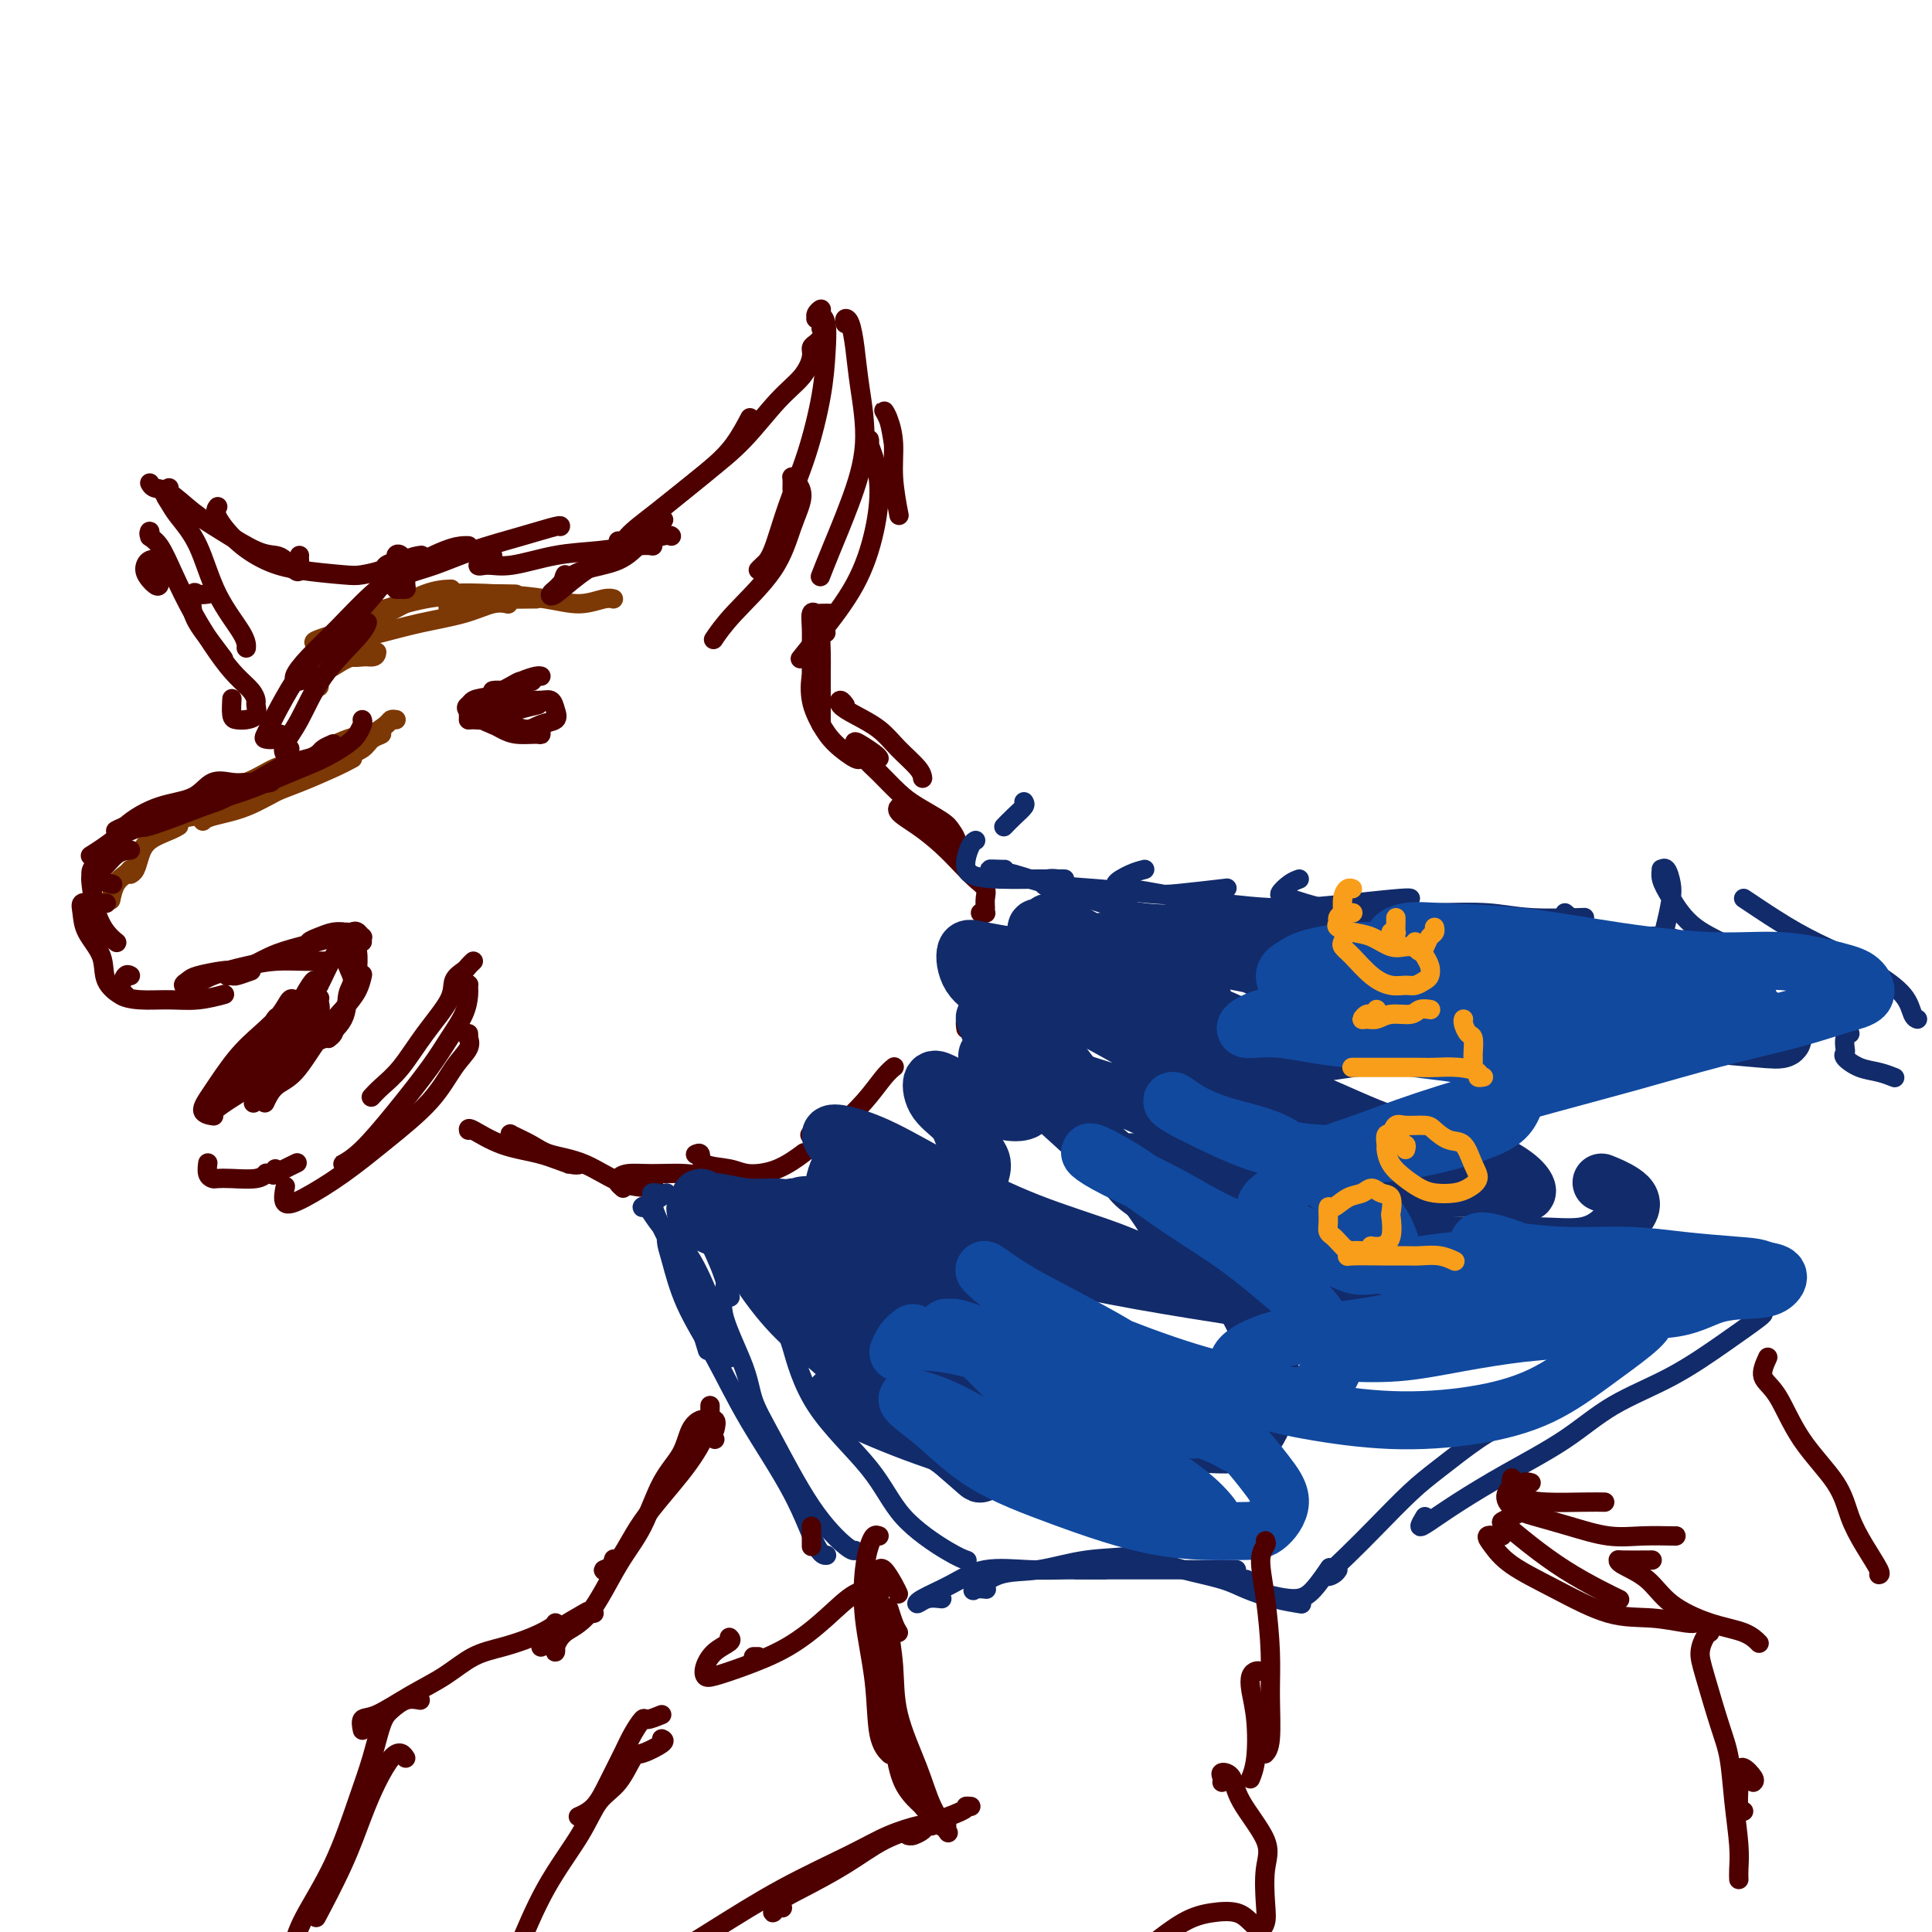 <svg viewBox='0 0 400 400' version='1.1' xmlns='http://www.w3.org/2000/svg' xmlns:xlink='http://www.w3.org/1999/xlink'><g fill='none' stroke='#7C3805' stroke-width='4' stroke-linecap='round' stroke-linejoin='round'><path d='M72,131c-0.037,-0.222 -0.073,-0.443 -1,0c-0.927,0.443 -2.744,1.551 -4,2c-1.256,0.449 -1.951,0.240 -2,0c-0.049,-0.240 0.548,-0.509 2,-1c1.452,-0.491 3.759,-1.203 6,-2c2.241,-0.797 4.415,-1.677 7,-3c2.585,-1.323 5.581,-3.087 8,-4c2.419,-0.913 4.263,-0.975 5,-1c0.737,-0.025 0.369,-0.012 0,0'/><path d='M75,128c0.074,0.007 0.148,0.014 0,0c-0.148,-0.014 -0.519,-0.049 -1,0c-0.481,0.049 -1.073,0.181 -1,0c0.073,-0.181 0.812,-0.675 2,-1c1.188,-0.325 2.824,-0.479 5,-1c2.176,-0.521 4.893,-1.408 8,-2c3.107,-0.592 6.606,-0.890 10,-1c3.394,-0.110 6.684,-0.031 8,0c1.316,0.031 0.658,0.016 0,0'/><path d='M79,127c-0.787,0.167 -1.574,0.334 -1,0c0.574,-0.334 2.508,-1.171 5,-2c2.492,-0.829 5.542,-1.652 9,-2c3.458,-0.348 7.322,-0.223 11,0c3.678,0.223 7.168,0.543 10,1c2.832,0.457 5.007,1.050 7,1c1.993,-0.050 3.806,-0.744 5,-1c1.194,-0.256 1.770,-0.073 2,0c0.230,0.073 0.115,0.037 0,0'/><path d='M97,126c-0.077,-0.033 -0.155,-0.065 -1,0c-0.845,0.065 -2.458,0.228 -3,0c-0.542,-0.228 -0.012,-0.846 0,-1c0.012,-0.154 -0.494,0.155 0,0c0.494,-0.155 1.989,-0.774 4,-1c2.011,-0.226 4.539,-0.061 7,0c2.461,0.061 4.855,0.016 6,0c1.145,-0.016 1.041,-0.005 1,0c-0.041,0.005 -0.021,0.002 0,0'/><path d='M75,131c-0.808,0.487 -1.616,0.974 -1,1c0.616,0.026 2.656,-0.410 5,-1c2.344,-0.590 4.993,-1.335 8,-2c3.007,-0.665 6.373,-1.250 9,-2c2.627,-0.750 4.515,-1.663 6,-2c1.485,-0.337 2.567,-0.096 3,0c0.433,0.096 0.216,0.048 0,0'/><path d='M76,134c-0.137,0.310 -0.274,0.619 -1,1c-0.726,0.381 -2.042,0.833 -2,1c0.042,0.167 1.440,0.048 2,0c0.560,-0.048 0.280,-0.024 0,0'/><path d='M78,135c-0.067,0.471 -0.133,0.943 -1,1c-0.867,0.057 -2.533,-0.300 -4,0c-1.467,0.300 -2.733,1.256 -4,2c-1.267,0.744 -2.533,1.277 -3,2c-0.467,0.723 -0.133,1.635 0,2c0.133,0.365 0.067,0.182 0,0'/><path d='M73,157c-1.026,0.553 -2.051,1.105 -4,2c-1.949,0.895 -4.821,2.131 -7,3c-2.179,0.869 -3.665,1.370 -5,2c-1.335,0.630 -2.519,1.389 -4,2c-1.481,0.611 -3.257,1.072 -4,1c-0.743,-0.072 -0.452,-0.679 0,-1c0.452,-0.321 1.064,-0.355 2,-1c0.936,-0.645 2.197,-1.899 4,-3c1.803,-1.101 4.149,-2.047 6,-3c1.851,-0.953 3.208,-1.914 5,-3c1.792,-1.086 4.021,-2.299 6,-3c1.979,-0.701 3.710,-0.890 5,-1c1.290,-0.110 2.140,-0.139 2,0c-0.140,0.139 -1.269,0.448 -2,1c-0.731,0.552 -1.063,1.349 -2,2c-0.937,0.651 -2.478,1.158 -4,2c-1.522,0.842 -3.024,2.019 -5,3c-1.976,0.981 -4.424,1.766 -7,3c-2.576,1.234 -5.278,2.918 -8,4c-2.722,1.082 -5.464,1.560 -7,2c-1.536,0.440 -1.868,0.840 -2,1c-0.132,0.160 -0.066,0.080 0,0'/><path d='M82,149c-0.380,-0.062 -0.760,-0.123 -1,0c-0.240,0.123 -0.342,0.432 -1,1c-0.658,0.568 -1.874,1.395 -3,2c-1.126,0.605 -2.163,0.988 -4,2c-1.837,1.012 -4.475,2.652 -7,4c-2.525,1.348 -4.936,2.403 -8,4c-3.064,1.597 -6.779,3.734 -10,5c-3.221,1.266 -5.946,1.659 -8,2c-2.054,0.341 -3.438,0.630 -5,1c-1.562,0.370 -3.304,0.820 -4,1c-0.696,0.180 -0.348,0.090 0,0'/><path d='M72,155c-0.276,-0.081 -0.552,-0.162 -1,0c-0.448,0.162 -1.069,0.566 -2,1c-0.931,0.434 -2.171,0.897 -3,1c-0.829,0.103 -1.245,-0.153 -2,0c-0.755,0.153 -1.849,0.716 -3,1c-1.151,0.284 -2.358,0.290 -4,1c-1.642,0.710 -3.719,2.124 -6,3c-2.281,0.876 -4.766,1.214 -7,2c-2.234,0.786 -4.217,2.019 -6,3c-1.783,0.981 -3.367,1.709 -4,2c-0.633,0.291 -0.317,0.146 0,0'/><path d='M37,171c-0.447,0.265 -0.894,0.530 -2,1c-1.106,0.470 -2.871,1.145 -4,2c-1.129,0.855 -1.622,1.889 -2,3c-0.378,1.111 -0.640,2.299 -1,3c-0.360,0.701 -0.817,0.915 -1,1c-0.183,0.085 -0.091,0.043 0,0'/><path d='M27,180c-0.226,0.286 -0.452,0.571 -1,1c-0.548,0.429 -1.417,1.000 -2,2c-0.583,1.000 -0.881,2.429 -1,3c-0.119,0.571 -0.060,0.286 0,0'/></g>
<g fill='none' stroke='#4E0000' stroke-width='4' stroke-linecap='round' stroke-linejoin='round'><path d='M75,149c0.082,0.237 0.165,0.474 0,1c-0.165,0.526 -0.577,1.341 -1,2c-0.423,0.659 -0.855,1.163 -2,2c-1.145,0.837 -3.001,2.009 -5,3c-1.999,0.991 -4.141,1.803 -7,3c-2.859,1.197 -6.437,2.780 -10,4c-3.563,1.220 -7.112,2.078 -10,3c-2.888,0.922 -5.114,1.907 -6,2c-0.886,0.093 -0.431,-0.706 0,-1c0.431,-0.294 0.837,-0.084 1,0c0.163,0.084 0.081,0.042 0,0'/><path d='M69,154c-0.764,0.333 -1.528,0.666 -2,1c-0.472,0.334 -0.652,0.668 -1,1c-0.348,0.332 -0.864,0.663 -2,1c-1.136,0.337 -2.890,0.680 -4,1c-1.110,0.320 -1.575,0.617 -4,2c-2.425,1.383 -6.810,3.854 -9,5c-2.190,1.146 -2.183,0.969 -5,2c-2.817,1.031 -8.456,3.271 -11,4c-2.544,0.729 -1.991,-0.052 -3,0c-1.009,0.052 -3.579,0.937 -4,1c-0.421,0.063 1.308,-0.696 2,-1c0.692,-0.304 0.346,-0.152 0,0'/><path d='M56,161c0.232,0.409 0.463,0.819 0,1c-0.463,0.181 -1.621,0.134 -2,0c-0.379,-0.134 0.020,-0.357 -1,0c-1.020,0.357 -3.458,1.292 -5,2c-1.542,0.708 -2.186,1.188 -4,2c-1.814,0.812 -4.798,1.955 -8,3c-3.202,1.045 -6.621,1.991 -9,3c-2.379,1.009 -3.717,2.079 -5,3c-1.283,0.921 -2.509,1.692 -3,2c-0.491,0.308 -0.245,0.154 0,0'/><path d='M53,162c0.162,0.006 0.325,0.012 0,0c-0.325,-0.012 -1.137,-0.041 -2,0c-0.863,0.041 -1.778,0.151 -3,0c-1.222,-0.151 -2.752,-0.565 -4,0c-1.248,0.565 -2.213,2.108 -4,3c-1.787,0.892 -4.397,1.131 -7,2c-2.603,0.869 -5.198,2.366 -7,4c-1.802,1.634 -2.812,3.405 -4,5c-1.188,1.595 -2.556,3.015 -3,4c-0.444,0.985 0.034,1.534 1,2c0.966,0.466 2.419,0.847 3,1c0.581,0.153 0.291,0.076 0,0'/><path d='M27,176c-0.988,0.098 -1.975,0.195 -3,1c-1.025,0.805 -2.087,2.316 -3,3c-0.913,0.684 -1.677,0.541 -2,1c-0.323,0.459 -0.205,1.521 0,3c0.205,1.479 0.498,3.376 1,5c0.502,1.624 1.212,2.976 2,4c0.788,1.024 1.654,1.721 2,2c0.346,0.279 0.173,0.139 0,0'/><path d='M22,187c-0.256,-0.010 -0.513,-0.020 -1,0c-0.487,0.020 -1.205,0.069 -2,0c-0.795,-0.069 -1.666,-0.255 -2,0c-0.334,0.255 -0.132,0.952 0,2c0.132,1.048 0.193,2.449 1,4c0.807,1.551 2.360,3.253 3,5c0.640,1.747 0.367,3.541 1,5c0.633,1.459 2.170,2.585 3,3c0.830,0.415 0.951,0.119 1,0c0.049,-0.119 0.024,-0.059 0,0'/><path d='M27,202c-0.332,-0.174 -0.663,-0.348 -1,0c-0.337,0.348 -0.679,1.219 -1,2c-0.321,0.781 -0.621,1.474 0,2c0.621,0.526 2.164,0.887 4,1c1.836,0.113 3.966,-0.021 6,0c2.034,0.021 3.971,0.198 6,0c2.029,-0.198 4.151,-0.771 5,-1c0.849,-0.229 0.424,-0.115 0,0'/><path d='M48,201c-0.329,-0.090 -0.657,-0.180 -2,0c-1.343,0.180 -3.699,0.631 -5,1c-1.301,0.369 -1.546,0.656 -2,1c-0.454,0.344 -1.117,0.743 -1,1c0.117,0.257 1.013,0.370 2,0c0.987,-0.370 2.065,-1.224 4,-2c1.935,-0.776 4.726,-1.476 7,-2c2.274,-0.524 4.032,-0.872 6,-1c1.968,-0.128 4.145,-0.034 6,0c1.855,0.034 3.387,0.010 4,0c0.613,-0.010 0.306,-0.005 0,0'/><path d='M52,201c-1.199,0.425 -2.398,0.850 -3,1c-0.602,0.150 -0.608,0.024 -1,0c-0.392,-0.024 -1.170,0.054 -1,0c0.170,-0.054 1.289,-0.239 3,-1c1.711,-0.761 4.014,-2.099 6,-3c1.986,-0.901 3.656,-1.365 6,-2c2.344,-0.635 5.362,-1.440 7,-2c1.638,-0.560 1.897,-0.874 2,-1c0.103,-0.126 0.052,-0.063 0,0'/><path d='M64,197c0.041,-0.332 0.081,-0.663 0,-1c-0.081,-0.337 -0.284,-0.679 0,-1c0.284,-0.321 1.056,-0.622 2,-1c0.944,-0.378 2.062,-0.832 3,-1c0.938,-0.168 1.697,-0.048 2,0c0.303,0.048 0.152,0.024 0,0'/><path d='M74,193c-0.431,0.014 -0.862,0.028 -1,0c-0.138,-0.028 0.015,-0.099 0,0c-0.015,0.099 -0.200,0.366 0,1c0.200,0.634 0.786,1.634 1,3c0.214,1.366 0.058,3.099 0,4c-0.058,0.901 -0.016,0.972 0,1c0.016,0.028 0.008,0.014 0,0'/><path d='M74,197c-0.320,-0.073 -0.639,-0.145 -1,0c-0.361,0.145 -0.762,0.509 -1,1c-0.238,0.491 -0.312,1.110 0,2c0.312,0.890 1.012,2.053 1,3c-0.012,0.947 -0.735,1.679 -1,3c-0.265,1.321 -0.071,3.230 -1,5c-0.929,1.770 -2.981,3.400 -4,4c-1.019,0.600 -1.005,0.172 -1,0c0.005,-0.172 0.003,-0.086 0,0'/><path d='M75,202c-0.014,0.068 -0.029,0.136 0,0c0.029,-0.136 0.101,-0.475 0,0c-0.101,0.475 -0.376,1.764 -1,3c-0.624,1.236 -1.596,2.419 -3,4c-1.404,1.581 -3.238,3.559 -5,6c-1.762,2.441 -3.452,5.345 -5,7c-1.548,1.655 -2.955,2.061 -4,3c-1.045,0.939 -1.727,2.411 -2,3c-0.273,0.589 -0.136,0.294 0,0'/><path d='M68,215c0.397,-0.314 0.795,-0.629 1,-1c0.205,-0.371 0.218,-0.800 0,-1c-0.218,-0.200 -0.667,-0.172 -1,0c-0.333,0.172 -0.549,0.488 -1,1c-0.451,0.512 -1.137,1.220 -2,2c-0.863,0.780 -1.901,1.632 -3,3c-1.099,1.368 -2.257,3.253 -4,5c-1.743,1.747 -4.069,3.356 -5,4c-0.931,0.644 -0.465,0.322 0,0'/><path d='M43,241c0.026,-0.196 0.052,-0.393 0,0c-0.052,0.393 -0.183,1.374 0,2c0.183,0.626 0.680,0.896 1,1c0.320,0.104 0.464,0.042 1,0c0.536,-0.042 1.463,-0.063 3,0c1.537,0.063 3.683,0.209 5,0c1.317,-0.209 1.805,-0.774 2,-1c0.195,-0.226 0.098,-0.113 0,0'/><path d='M57,242c0.119,0.363 0.238,0.726 0,1c-0.238,0.274 -0.833,0.458 0,0c0.833,-0.458 3.095,-1.560 4,-2c0.905,-0.440 0.452,-0.220 0,0'/><path d='M98,199c-0.370,0.349 -0.741,0.699 -1,1c-0.259,0.301 -0.407,0.555 -1,1c-0.593,0.445 -1.632,1.081 -2,2c-0.368,0.919 -0.064,2.120 -1,4c-0.936,1.880 -3.113,4.437 -5,7c-1.887,2.563 -3.485,5.130 -5,7c-1.515,1.870 -2.946,3.042 -4,4c-1.054,0.958 -1.730,1.702 -2,2c-0.270,0.298 -0.135,0.149 0,0'/><path d='M94,206c0.731,-0.319 1.462,-0.638 2,-1c0.538,-0.362 0.881,-0.765 1,-1c0.119,-0.235 0.012,-0.300 0,0c-0.012,0.300 0.071,0.965 0,2c-0.071,1.035 -0.297,2.441 -1,4c-0.703,1.559 -1.884,3.273 -3,5c-1.116,1.727 -2.168,3.469 -4,6c-1.832,2.531 -4.445,5.851 -7,9c-2.555,3.149 -5.052,6.125 -7,8c-1.948,1.875 -3.347,2.647 -4,3c-0.653,0.353 -0.560,0.287 0,0c0.560,-0.287 1.589,-0.796 2,-1c0.411,-0.204 0.206,-0.102 0,0'/><path d='M97,214c0.018,0.462 0.035,0.925 0,1c-0.035,0.075 -0.123,-0.236 0,0c0.123,0.236 0.459,1.020 0,2c-0.459,0.980 -1.711,2.157 -3,4c-1.289,1.843 -2.616,4.353 -5,7c-2.384,2.647 -5.826,5.430 -9,8c-3.174,2.570 -6.080,4.926 -9,7c-2.920,2.074 -5.855,3.865 -8,5c-2.145,1.135 -3.501,1.613 -4,1c-0.499,-0.613 -0.143,-2.318 0,-3c0.143,-0.682 0.071,-0.341 0,0'/><path d='M60,155c-0.358,0.555 -0.716,1.110 -1,1c-0.284,-0.110 -0.493,-0.884 0,-2c0.493,-1.116 1.687,-2.572 3,-5c1.313,-2.428 2.744,-5.826 5,-9c2.256,-3.174 5.338,-6.124 7,-8c1.662,-1.876 1.903,-2.679 2,-3c0.097,-0.321 0.048,-0.161 0,0'/><path d='M58,152c-0.206,0.412 -0.411,0.824 -1,1c-0.589,0.176 -1.561,0.115 -2,0c-0.439,-0.115 -0.345,-0.286 0,-1c0.345,-0.714 0.942,-1.972 2,-4c1.058,-2.028 2.579,-4.827 4,-7c1.421,-2.173 2.742,-3.721 5,-6c2.258,-2.279 5.453,-5.290 8,-8c2.547,-2.710 4.446,-5.118 6,-7c1.554,-1.882 2.765,-3.237 4,-4c1.235,-0.763 2.496,-0.932 3,-1c0.504,-0.068 0.252,-0.034 0,0'/><path d='M65,140c-0.241,-0.121 -0.482,-0.241 -1,0c-0.518,0.241 -1.312,0.845 -2,1c-0.688,0.155 -1.269,-0.138 -1,-1c0.269,-0.862 1.387,-2.294 3,-4c1.613,-1.706 3.721,-3.687 6,-6c2.279,-2.313 4.730,-4.960 7,-7c2.270,-2.040 4.360,-3.475 7,-5c2.640,-1.525 5.831,-3.141 8,-4c2.169,-0.859 3.315,-0.962 4,-1c0.685,-0.038 0.910,-0.011 1,0c0.090,0.011 0.045,0.005 0,0'/><path d='M82,120c-1.163,0.607 -2.327,1.215 -2,1c0.327,-0.215 2.144,-1.252 4,-2c1.856,-0.748 3.751,-1.206 6,-2c2.249,-0.794 4.851,-1.926 8,-3c3.149,-1.074 6.844,-2.092 10,-3c3.156,-0.908 5.773,-1.706 7,-2c1.227,-0.294 1.065,-0.084 1,0c-0.065,0.084 -0.032,0.042 0,0'/><path d='M102,115c-0.161,-0.230 -0.321,-0.461 -1,0c-0.679,0.461 -1.876,1.613 -2,2c-0.124,0.387 0.823,0.009 2,0c1.177,-0.009 2.582,0.351 5,0c2.418,-0.351 5.850,-1.415 9,-2c3.150,-0.585 6.020,-0.693 9,-1c2.980,-0.307 6.072,-0.813 8,-1c1.928,-0.187 2.694,-0.053 3,0c0.306,0.053 0.153,0.027 0,0'/><path d='M127,114c-0.679,0.053 -1.359,0.105 -1,0c0.359,-0.105 1.756,-0.368 4,-1c2.244,-0.632 5.335,-1.632 7,-2c1.665,-0.368 1.904,-0.105 2,0c0.096,0.105 0.048,0.053 0,0'/><path d='M117,119c-0.273,0.612 -0.545,1.225 0,1c0.545,-0.225 1.909,-1.287 4,-2c2.091,-0.713 4.911,-1.078 7,-2c2.089,-0.922 3.447,-2.402 5,-4c1.553,-1.598 3.301,-3.314 4,-4c0.699,-0.686 0.350,-0.343 0,0'/><path d='M116,121c-0.308,0.334 -0.615,0.668 -1,1c-0.385,0.332 -0.847,0.663 -1,1c-0.153,0.337 0.002,0.682 1,0c0.998,-0.682 2.840,-2.389 5,-4c2.160,-1.611 4.639,-3.126 7,-5c2.361,-1.874 4.605,-4.107 8,-7c3.395,-2.893 7.941,-6.446 11,-9c3.059,-2.554 4.631,-4.111 6,-6c1.369,-1.889 2.534,-4.111 3,-5c0.466,-0.889 0.233,-0.444 0,0'/><path d='M128,112c0.030,0.245 0.060,0.489 0,1c-0.060,0.511 -0.210,1.288 0,1c0.210,-0.288 0.778,-1.640 2,-3c1.222,-1.360 3.097,-2.726 6,-5c2.903,-2.274 6.834,-5.456 10,-8c3.166,-2.544 5.565,-4.450 8,-7c2.435,-2.550 4.904,-5.744 7,-8c2.096,-2.256 3.819,-3.575 5,-5c1.181,-1.425 1.819,-2.956 2,-4c0.181,-1.044 -0.095,-1.600 0,-2c0.095,-0.400 0.562,-0.643 1,-1c0.438,-0.357 0.849,-0.827 1,-1c0.151,-0.173 0.043,-0.049 0,0c-0.043,0.049 -0.022,0.025 0,0'/><path d='M170,68c0.116,-0.304 0.231,-0.608 0,-1c-0.231,-0.392 -0.809,-0.873 -1,-1c-0.191,-0.127 0.005,0.099 0,0c-0.005,-0.099 -0.211,-0.522 0,-1c0.211,-0.478 0.840,-1.012 1,-1c0.160,0.012 -0.147,0.568 0,1c0.147,0.432 0.749,0.740 1,2c0.251,1.260 0.153,3.471 0,6c-0.153,2.529 -0.359,5.374 -1,9c-0.641,3.626 -1.717,8.033 -3,12c-1.283,3.967 -2.775,7.494 -4,11c-1.225,3.506 -2.184,6.991 -3,9c-0.816,2.009 -1.489,2.541 -2,3c-0.511,0.459 -0.860,0.845 -1,1c-0.140,0.155 -0.070,0.077 0,0'/><path d='M164,101c-0.005,0.222 -0.010,0.445 0,0c0.010,-0.445 0.036,-1.557 0,-2c-0.036,-0.443 -0.133,-0.215 0,0c0.133,0.215 0.497,0.419 1,1c0.503,0.581 1.147,1.540 1,3c-0.147,1.460 -1.084,3.422 -2,6c-0.916,2.578 -1.813,5.774 -4,9c-2.187,3.226 -5.666,6.484 -8,9c-2.334,2.516 -3.524,4.290 -4,5c-0.476,0.710 -0.238,0.355 0,0'/><path d='M175,67c-0.088,-0.429 -0.175,-0.857 0,-1c0.175,-0.143 0.614,0.001 1,1c0.386,0.999 0.721,2.853 1,5c0.279,2.147 0.502,4.586 1,8c0.498,3.414 1.272,7.801 1,12c-0.272,4.199 -1.588,8.208 -3,12c-1.412,3.792 -2.919,7.367 -4,10c-1.081,2.633 -1.738,4.324 -2,5c-0.262,0.676 -0.131,0.338 0,0'/><path d='M180,92c-0.006,0.128 -0.011,0.257 0,0c0.011,-0.257 0.040,-0.899 0,-1c-0.040,-0.101 -0.149,0.338 0,1c0.149,0.662 0.557,1.548 1,3c0.443,1.452 0.920,3.472 1,6c0.080,2.528 -0.238,5.564 -1,9c-0.762,3.436 -1.967,7.271 -4,11c-2.033,3.729 -4.893,7.350 -7,10c-2.107,2.650 -3.459,4.329 -4,5c-0.541,0.671 -0.270,0.336 0,0'/><path d='M82,122c0.310,-0.007 0.620,-0.014 1,0c0.380,0.014 0.831,0.049 1,0c0.169,-0.049 0.055,-0.182 0,-1c-0.055,-0.818 -0.051,-2.321 0,-3c0.051,-0.679 0.150,-0.533 0,-1c-0.150,-0.467 -0.548,-1.548 -1,-2c-0.452,-0.452 -0.957,-0.275 -1,0c-0.043,0.275 0.377,0.649 0,1c-0.377,0.351 -1.551,0.680 -2,1c-0.449,0.320 -0.173,0.631 -1,1c-0.827,0.369 -2.758,0.796 -4,1c-1.242,0.204 -1.794,0.185 -4,0c-2.206,-0.185 -6.066,-0.537 -9,-1c-2.934,-0.463 -4.944,-1.039 -7,-2c-2.056,-0.961 -4.159,-2.309 -6,-4c-1.841,-1.691 -3.419,-3.724 -4,-5c-0.581,-1.276 -0.166,-1.793 0,-2c0.166,-0.207 0.083,-0.103 0,0'/><path d='M62,115c-0.017,0.210 -0.034,0.421 0,1c0.034,0.579 0.119,1.528 0,2c-0.119,0.472 -0.442,0.468 -1,0c-0.558,-0.468 -1.351,-1.401 -2,-2c-0.649,-0.599 -1.153,-0.865 -2,-1c-0.847,-0.135 -2.037,-0.140 -4,-1c-1.963,-0.860 -4.698,-2.574 -7,-4c-2.302,-1.426 -4.172,-2.564 -6,-4c-1.828,-1.436 -3.614,-3.168 -5,-4c-1.386,-0.832 -2.373,-0.762 -3,-1c-0.627,-0.238 -0.893,-0.782 -1,-1c-0.107,-0.218 -0.053,-0.109 0,0'/><path d='M35,101c-0.502,0.256 -1.004,0.512 -1,1c0.004,0.488 0.512,1.208 1,2c0.488,0.792 0.954,1.656 2,3c1.046,1.344 2.673,3.170 4,6c1.327,2.830 2.356,6.666 4,10c1.644,3.334 3.904,6.167 5,8c1.096,1.833 1.027,2.667 1,3c-0.027,0.333 -0.014,0.167 0,0'/><path d='M43,123c-0.750,0.089 -1.500,0.179 -2,0c-0.500,-0.179 -0.750,-0.625 -1,0c-0.250,0.625 -0.500,2.322 0,4c0.500,1.678 1.750,3.336 3,5c1.250,1.664 2.500,3.332 3,4c0.500,0.668 0.250,0.334 0,0'/><path d='M172,127c0.204,0.005 0.409,0.010 0,0c-0.409,-0.010 -1.430,-0.035 -2,0c-0.570,0.035 -0.689,0.129 -1,0c-0.311,-0.129 -0.815,-0.482 -1,0c-0.185,0.482 -0.049,1.801 0,3c0.049,1.199 0.013,2.280 0,4c-0.013,1.720 -0.004,4.078 0,6c0.004,1.922 0.001,3.406 0,4c-0.001,0.594 -0.001,0.297 0,0'/><path d='M171,131c-0.423,-0.373 -0.845,-0.746 -1,0c-0.155,0.746 -0.041,2.612 0,4c0.041,1.388 0.011,2.297 0,5c-0.011,2.703 -0.003,7.201 0,9c0.003,1.799 0.002,0.900 0,0'/><path d='M170,137c-0.321,0.314 -0.643,0.628 -1,1c-0.357,0.372 -0.751,0.801 -1,2c-0.249,1.199 -0.354,3.169 0,5c0.354,1.831 1.167,3.524 2,5c0.833,1.476 1.687,2.736 3,4c1.313,1.264 3.084,2.533 4,3c0.916,0.467 0.976,0.134 1,0c0.024,-0.134 0.012,-0.067 0,0'/><path d='M175,146c-0.366,-0.493 -0.731,-0.986 -1,-1c-0.269,-0.014 -0.440,0.450 0,1c0.440,0.550 1.491,1.184 3,2c1.509,0.816 3.476,1.813 5,3c1.524,1.188 2.604,2.566 4,4c1.396,1.434 3.107,2.925 4,4c0.893,1.075 0.970,1.736 1,2c0.030,0.264 0.015,0.132 0,0'/><path d='M182,157c-0.125,-0.216 -0.250,-0.432 -1,-1c-0.750,-0.568 -2.126,-1.488 -3,-2c-0.874,-0.512 -1.247,-0.616 -1,0c0.247,0.616 1.113,1.950 2,3c0.887,1.050 1.795,1.814 3,3c1.205,1.186 2.705,2.793 4,4c1.295,1.207 2.383,2.012 4,3c1.617,0.988 3.763,2.158 5,3c1.237,0.842 1.566,1.354 2,2c0.434,0.646 0.972,1.425 1,2c0.028,0.575 -0.453,0.945 -1,1c-0.547,0.055 -1.158,-0.204 -2,-1c-0.842,-0.796 -1.913,-2.128 -3,-3c-1.087,-0.872 -2.188,-1.283 -3,-2c-0.812,-0.717 -1.333,-1.738 -2,-2c-0.667,-0.262 -1.480,0.237 -1,1c0.480,0.763 2.251,1.790 4,3c1.749,1.210 3.474,2.603 5,4c1.526,1.397 2.854,2.798 4,4c1.146,1.202 2.111,2.207 3,3c0.889,0.793 1.703,1.375 2,2c0.297,0.625 0.076,1.292 0,2c-0.076,0.708 -0.006,1.458 0,2c0.006,0.542 -0.050,0.877 0,1c0.050,0.123 0.206,0.033 0,0c-0.206,-0.033 -0.773,-0.009 -1,0c-0.227,0.009 -0.113,0.005 0,0'/><path d='M97,234c-0.057,-0.295 -0.115,-0.591 1,0c1.115,0.591 3.402,2.067 6,3c2.598,0.933 5.508,1.322 8,2c2.492,0.678 4.565,1.646 6,2c1.435,0.354 2.233,0.095 2,0c-0.233,-0.095 -1.495,-0.027 -2,0c-0.505,0.027 -0.252,0.014 0,0'/><path d='M110,237c-1.182,-0.322 -2.363,-0.644 -3,-1c-0.637,-0.356 -0.729,-0.747 -1,-1c-0.271,-0.253 -0.721,-0.369 0,0c0.721,0.369 2.614,1.222 4,2c1.386,0.778 2.266,1.480 4,2c1.734,0.520 4.321,0.858 7,2c2.679,1.142 5.450,3.090 8,4c2.550,0.910 4.879,0.784 6,1c1.121,0.216 1.035,0.776 1,1c-0.035,0.224 -0.017,0.112 0,0'/><path d='M129,246c-0.390,-0.340 -0.780,-0.680 -1,-1c-0.220,-0.320 -0.271,-0.619 0,-1c0.271,-0.381 0.865,-0.845 2,-1c1.135,-0.155 2.813,-0.003 5,0c2.188,0.003 4.885,-0.144 7,0c2.115,0.144 3.646,0.577 5,1c1.354,0.423 2.530,0.835 3,1c0.470,0.165 0.235,0.082 0,0'/><path d='M144,239c0.439,-0.205 0.878,-0.409 1,0c0.122,0.409 -0.072,1.433 1,2c1.072,0.567 3.409,0.677 5,1c1.591,0.323 2.437,0.860 4,1c1.563,0.140 3.844,-0.116 6,-1c2.156,-0.884 4.187,-2.395 5,-3c0.813,-0.605 0.406,-0.302 0,0'/><path d='M168,235c-0.282,-0.030 -0.564,-0.060 0,0c0.564,0.060 1.973,0.208 3,0c1.027,-0.208 1.673,-0.774 3,-2c1.327,-1.226 3.335,-3.112 5,-5c1.665,-1.888 2.987,-3.778 4,-5c1.013,-1.222 1.718,-1.778 2,-2c0.282,-0.222 0.141,-0.111 0,0'/><path d='M200,213c-0.111,-0.733 -0.222,-1.467 0,-2c0.222,-0.533 0.778,-0.867 1,-1c0.222,-0.133 0.111,-0.067 0,0'/></g>
<g fill='none' stroke='#122B6A' stroke-width='4' stroke-linecap='round' stroke-linejoin='round'><path d='M212,166c0.167,0.256 0.333,0.512 0,1c-0.333,0.488 -1.167,1.208 -2,2c-0.833,0.792 -1.667,1.655 -2,2c-0.333,0.345 -0.167,0.173 0,0'/><path d='M202,174c-0.313,0.166 -0.627,0.332 -1,1c-0.373,0.668 -0.807,1.839 -1,3c-0.193,1.161 -0.146,2.311 1,3c1.146,0.689 3.390,0.917 6,1c2.610,0.083 5.587,0.022 8,0c2.413,-0.022 4.261,-0.006 5,0c0.739,0.006 0.370,0.003 0,0'/><path d='M208,180c-0.085,0.016 -0.171,0.031 -1,0c-0.829,-0.031 -2.402,-0.110 -2,0c0.402,0.110 2.779,0.409 5,1c2.221,0.591 4.285,1.475 7,2c2.715,0.525 6.081,0.690 10,1c3.919,0.310 8.391,0.763 11,1c2.609,0.237 3.356,0.256 6,0c2.644,-0.256 7.184,-0.787 9,-1c1.816,-0.213 0.908,-0.106 0,0'/><path d='M219,182c-0.709,-0.093 -1.417,-0.185 -2,0c-0.583,0.185 -1.040,0.648 -1,1c0.040,0.352 0.576,0.591 2,1c1.424,0.409 3.737,0.986 7,2c3.263,1.014 7.478,2.464 12,3c4.522,0.536 9.353,0.157 13,0c3.647,-0.157 6.112,-0.094 9,0c2.888,0.094 6.201,0.218 9,0c2.799,-0.218 5.086,-0.776 6,-1c0.914,-0.224 0.457,-0.112 0,0'/><path d='M237,180c-0.878,0.220 -1.756,0.440 -3,1c-1.244,0.560 -2.853,1.459 -3,2c-0.147,0.541 1.167,0.724 3,1c1.833,0.276 4.183,0.646 6,1c1.817,0.354 3.100,0.694 5,1c1.900,0.306 4.418,0.579 8,1c3.582,0.421 8.228,0.988 13,1c4.772,0.012 9.671,-0.533 14,-1c4.329,-0.467 8.089,-0.857 10,-1c1.911,-0.143 1.975,-0.041 2,0c0.025,0.041 0.013,0.020 0,0'/><path d='M269,182c-0.599,0.212 -1.199,0.425 -2,1c-0.801,0.575 -1.804,1.513 -2,2c-0.196,0.487 0.416,0.522 2,1c1.584,0.478 4.140,1.400 7,2c2.860,0.600 6.026,0.879 10,1c3.974,0.121 8.758,0.085 13,0c4.242,-0.085 7.941,-0.219 11,0c3.059,0.219 5.477,0.790 9,1c3.523,0.210 8.149,0.060 10,0c1.851,-0.060 0.925,-0.030 0,0'/><path d='M324,189c0.785,0.635 1.569,1.270 2,2c0.431,0.730 0.508,1.555 2,2c1.492,0.445 4.400,0.511 7,1c2.600,0.489 4.892,1.401 6,2c1.108,0.599 1.031,0.885 1,1c-0.031,0.115 -0.015,0.057 0,0'/><path d='M138,247c-1.027,0.706 -2.054,1.412 -3,2c-0.946,0.588 -1.810,1.059 -2,1c-0.190,-0.059 0.295,-0.647 1,0c0.705,0.647 1.628,2.531 3,4c1.372,1.469 3.191,2.523 5,5c1.809,2.477 3.609,6.375 5,10c1.391,3.625 2.375,6.976 3,9c0.625,2.024 0.893,2.721 1,3c0.107,0.279 0.054,0.139 0,0'/><path d='M136,247c-0.422,-0.049 -0.844,-0.098 -1,0c-0.156,0.098 -0.044,0.344 0,1c0.044,0.656 0.022,1.722 1,4c0.978,2.278 2.956,5.767 5,11c2.044,5.233 4.156,12.209 5,15c0.844,2.791 0.422,1.395 0,0'/><path d='M142,257c0.305,-0.267 0.610,-0.533 0,-1c-0.610,-0.467 -2.136,-1.134 -3,-1c-0.864,0.134 -1.068,1.070 -1,2c0.068,0.930 0.408,1.853 1,4c0.592,2.147 1.436,5.518 3,9c1.564,3.482 3.848,7.077 6,11c2.152,3.923 4.170,8.176 7,13c2.830,4.824 6.470,10.221 9,15c2.530,4.779 3.950,8.941 5,11c1.050,2.059 1.728,2.017 2,2c0.272,-0.017 0.136,-0.008 0,0'/><path d='M161,272c-1.510,-1.510 -3.020,-3.020 -4,-4c-0.980,-0.980 -1.429,-1.429 -2,-2c-0.571,-0.571 -1.264,-1.263 -2,-2c-0.736,-0.737 -1.516,-1.518 -2,-1c-0.484,0.518 -0.671,2.335 -1,4c-0.329,1.665 -0.800,3.177 0,6c0.800,2.823 2.872,6.956 4,10c1.128,3.044 1.311,4.998 2,7c0.689,2.002 1.884,4.053 4,8c2.116,3.947 5.155,9.790 8,14c2.845,4.210 5.497,6.787 7,8c1.503,1.213 1.858,1.061 2,1c0.142,-0.061 0.071,-0.030 0,0'/><path d='M164,271c-0.412,0.523 -0.824,1.045 -1,2c-0.176,0.955 -0.117,2.342 0,3c0.117,0.658 0.292,0.585 1,3c0.708,2.415 1.948,7.316 5,12c3.052,4.684 7.914,9.150 11,13c3.086,3.850 4.394,7.083 7,10c2.606,2.917 6.509,5.516 9,7c2.491,1.484 3.569,1.853 4,2c0.431,0.147 0.216,0.074 0,0'/><path d='M195,331c-1.049,-0.126 -2.098,-0.251 -3,0c-0.902,0.251 -1.657,0.880 -2,1c-0.343,0.120 -0.272,-0.269 1,-1c1.272,-0.731 3.747,-1.804 6,-3c2.253,-1.196 4.286,-2.517 7,-3c2.714,-0.483 6.109,-0.130 9,0c2.891,0.130 5.278,0.035 8,0c2.722,-0.035 5.778,-0.010 7,0c1.222,0.010 0.611,0.005 0,0'/><path d='M204,329c0.199,0.023 0.398,0.047 0,0c-0.398,-0.047 -1.392,-0.163 -2,0c-0.608,0.163 -0.828,0.606 0,0c0.828,-0.606 2.705,-2.260 5,-3c2.295,-0.740 5.007,-0.565 8,-1c2.993,-0.435 6.266,-1.479 10,-2c3.734,-0.521 7.929,-0.518 11,-1c3.071,-0.482 5.019,-1.449 8,-2c2.981,-0.551 6.995,-0.687 9,-1c2.005,-0.313 2.001,-0.804 2,-1c-0.001,-0.196 -0.001,-0.098 0,0'/><path d='M223,325c-0.178,0.000 -0.357,0.000 1,0c1.357,0.000 4.248,0.000 7,0c2.752,0.000 5.364,0.000 8,0c2.636,0.000 5.294,0.000 8,0c2.706,0.000 5.459,0.000 7,0c1.541,0.000 1.869,0.000 2,0c0.131,0.000 0.066,0.000 0,0'/><path d='M248,320c-0.311,-0.000 -0.623,-0.000 -1,0c-0.377,0.000 -0.820,0.000 -1,0c-0.180,-0.000 -0.097,-0.001 0,0c0.097,0.001 0.209,0.002 0,0c-0.209,-0.002 -0.739,-0.009 -1,0c-0.261,0.009 -0.254,0.033 -1,0c-0.746,-0.033 -2.244,-0.122 -3,0c-0.756,0.122 -0.770,0.455 -1,1c-0.230,0.545 -0.675,1.301 0,2c0.675,0.699 2.469,1.340 5,2c2.531,0.660 5.800,1.340 8,2c2.200,0.660 3.332,1.301 5,2c1.668,0.699 3.872,1.458 6,2c2.128,0.542 4.179,0.869 5,1c0.821,0.131 0.410,0.065 0,0'/><path d='M258,327c-0.064,0.330 -0.128,0.659 0,1c0.128,0.341 0.448,0.693 1,1c0.552,0.307 1.336,0.568 3,1c1.664,0.432 4.209,1.033 6,1c1.791,-0.033 2.828,-0.701 4,-2c1.172,-1.299 2.478,-3.228 3,-4c0.522,-0.772 0.261,-0.386 0,0'/><path d='M277,325c-0.224,0.337 -0.448,0.674 -1,1c-0.552,0.326 -1.432,0.642 -1,0c0.432,-0.642 2.176,-2.241 4,-4c1.824,-1.759 3.729,-3.679 6,-6c2.271,-2.321 4.910,-5.042 7,-7c2.090,-1.958 3.632,-3.152 6,-5c2.368,-1.848 5.563,-4.351 8,-6c2.437,-1.649 4.118,-2.444 5,-3c0.882,-0.556 0.966,-0.873 1,-1c0.034,-0.127 0.017,-0.063 0,0'/><path d='M295,314c-0.527,0.874 -1.053,1.748 -1,2c0.053,0.252 0.686,-0.119 2,-1c1.314,-0.881 3.309,-2.274 6,-4c2.691,-1.726 6.079,-3.787 10,-6c3.921,-2.213 8.375,-4.579 12,-7c3.625,-2.421 6.421,-4.897 10,-7c3.579,-2.103 7.940,-3.831 12,-6c4.060,-2.169 7.820,-4.777 11,-7c3.180,-2.223 5.779,-4.060 7,-5c1.221,-0.940 1.063,-0.983 1,-1c-0.063,-0.017 -0.032,-0.009 0,0'/><path d='M342,216c-0.060,-1.641 -0.121,-3.281 0,-6c0.121,-2.719 0.422,-6.516 1,-10c0.578,-3.484 1.433,-6.656 2,-9c0.567,-2.344 0.846,-3.859 1,-5c0.154,-1.141 0.184,-1.909 0,-3c-0.184,-1.091 -0.581,-2.507 -1,-3c-0.419,-0.493 -0.861,-0.064 -1,0c-0.139,0.064 0.024,-0.235 0,0c-0.024,0.235 -0.237,1.006 0,2c0.237,0.994 0.923,2.211 2,4c1.077,1.789 2.547,4.150 5,6c2.453,1.850 5.891,3.190 9,5c3.109,1.810 5.888,4.088 7,5c1.112,0.912 0.556,0.456 0,0'/><path d='M361,186c0.578,0.388 1.157,0.777 3,2c1.843,1.223 4.952,3.281 8,5c3.048,1.719 6.035,3.099 8,4c1.965,0.901 2.907,1.324 4,2c1.093,0.676 2.335,1.607 3,2c0.665,0.393 0.753,0.249 2,1c1.247,0.751 3.654,2.397 5,4c1.346,1.603 1.632,3.162 2,4c0.368,0.838 0.820,0.954 1,1c0.180,0.046 0.090,0.023 0,0'/><path d='M383,214c-0.418,0.222 -0.836,0.445 -1,1c-0.164,0.555 -0.074,1.444 0,2c0.074,0.556 0.132,0.780 0,1c-0.132,0.220 -0.455,0.437 0,1c0.455,0.563 1.689,1.470 3,2c1.311,0.530 2.699,0.681 4,1c1.301,0.319 2.515,0.805 3,1c0.485,0.195 0.243,0.097 0,0'/><path d='M164,268c-0.015,0.643 -0.030,1.286 0,2c0.030,0.714 0.106,1.499 0,2c-0.106,0.501 -0.393,0.717 -1,0c-0.607,-0.717 -1.535,-2.368 -3,-4c-1.465,-1.632 -3.467,-3.244 -5,-5c-1.533,-1.756 -2.598,-3.655 -4,-5c-1.402,-1.345 -3.143,-2.135 -4,-3c-0.857,-0.865 -0.832,-1.804 -1,-2c-0.168,-0.196 -0.530,0.349 0,2c0.530,1.651 1.950,4.406 3,7c1.050,2.594 1.728,5.027 2,6c0.272,0.973 0.136,0.487 0,0'/></g>
<g fill='none' stroke='#122B6A' stroke-width='12' stroke-linecap='round' stroke-linejoin='round'><path d='M240,209c-1.109,-1.082 -2.218,-2.164 -4,-3c-1.782,-0.836 -4.237,-1.424 -7,-3c-2.763,-1.576 -5.834,-4.138 -8,-6c-2.166,-1.862 -3.426,-3.022 -4,-4c-0.574,-0.978 -0.462,-1.773 0,-2c0.462,-0.227 1.273,0.113 3,1c1.727,0.887 4.372,2.319 7,4c2.628,1.681 5.241,3.611 8,5c2.759,1.389 5.664,2.237 8,3c2.336,0.763 4.104,1.443 5,2c0.896,0.557 0.920,0.993 1,1c0.080,0.007 0.216,-0.414 -1,-1c-1.216,-0.586 -3.783,-1.337 -6,-2c-2.217,-0.663 -4.085,-1.240 -6,-2c-1.915,-0.760 -3.876,-1.705 -7,-3c-3.124,-1.295 -7.410,-2.942 -10,-4c-2.590,-1.058 -3.484,-1.528 -4,-2c-0.516,-0.472 -0.655,-0.945 0,-1c0.655,-0.055 2.103,0.308 4,1c1.897,0.692 4.242,1.712 7,3c2.758,1.288 5.930,2.843 9,4c3.070,1.157 6.039,1.916 8,3c1.961,1.084 2.913,2.492 3,3c0.087,0.508 -0.690,0.116 -2,0c-1.310,-0.116 -3.151,0.043 -5,0c-1.849,-0.043 -3.704,-0.289 -6,-1c-2.296,-0.711 -5.032,-1.888 -8,-3c-2.968,-1.112 -6.168,-2.160 -10,-3c-3.832,-0.840 -8.295,-1.473 -11,-2c-2.705,-0.527 -3.651,-0.950 -4,0c-0.349,0.950 -0.100,3.271 1,5c1.100,1.729 3.050,2.864 5,4'/><path d='M206,206c2.199,2.397 4.697,3.891 7,6c2.303,2.109 4.413,4.833 6,7c1.587,2.167 2.652,3.776 4,5c1.348,1.224 2.978,2.062 3,2c0.022,-0.062 -1.563,-1.023 -3,-2c-1.437,-0.977 -2.724,-1.970 -4,-3c-1.276,-1.030 -2.539,-2.097 -4,-3c-1.461,-0.903 -3.119,-1.641 -5,-3c-1.881,-1.359 -3.984,-3.338 -5,-4c-1.016,-0.662 -0.944,-0.008 -1,0c-0.056,0.008 -0.239,-0.629 0,0c0.239,0.629 0.900,2.526 2,4c1.100,1.474 2.638,2.526 4,4c1.362,1.474 2.549,3.370 3,5c0.451,1.630 0.166,2.995 0,4c-0.166,1.005 -0.211,1.650 -1,2c-0.789,0.350 -2.320,0.406 -4,0c-1.680,-0.406 -3.508,-1.274 -5,-2c-1.492,-0.726 -2.649,-1.311 -4,-2c-1.351,-0.689 -2.897,-1.483 -4,-2c-1.103,-0.517 -1.762,-0.757 -2,0c-0.238,0.757 -0.053,2.510 1,4c1.053,1.490 2.975,2.717 4,4c1.025,1.283 1.153,2.621 2,4c0.847,1.379 2.414,2.798 3,4c0.586,1.202 0.193,2.187 0,3c-0.193,0.813 -0.186,1.455 -1,2c-0.814,0.545 -2.450,0.993 -4,1c-1.550,0.007 -3.014,-0.427 -5,-1c-1.986,-0.573 -4.493,-1.287 -7,-2'/><path d='M186,243c-2.791,-0.908 -3.769,-1.677 -5,-2c-1.231,-0.323 -2.715,-0.200 -4,0c-1.285,0.200 -2.372,0.477 -3,1c-0.628,0.523 -0.796,1.291 -1,2c-0.204,0.709 -0.445,1.357 0,2c0.445,0.643 1.576,1.280 2,2c0.424,0.720 0.142,1.524 0,2c-0.142,0.476 -0.142,0.626 -1,1c-0.858,0.374 -2.572,0.972 -4,1c-1.428,0.028 -2.570,-0.515 -4,-1c-1.430,-0.485 -3.148,-0.912 -5,-1c-1.852,-0.088 -3.839,0.165 -6,0c-2.161,-0.165 -4.496,-0.746 -6,-1c-1.504,-0.254 -2.178,-0.182 -3,0c-0.822,0.182 -1.791,0.473 -2,1c-0.209,0.527 0.344,1.290 1,2c0.656,0.710 1.416,1.368 3,2c1.584,0.632 3.992,1.239 7,2c3.008,0.761 6.616,1.675 9,2c2.384,0.325 3.544,0.062 4,0c0.456,-0.062 0.209,0.079 0,0c-0.209,-0.079 -0.381,-0.377 -1,-1c-0.619,-0.623 -1.686,-1.569 -3,-2c-1.314,-0.431 -2.875,-0.345 -5,-1c-2.125,-0.655 -4.813,-2.051 -7,-3c-2.187,-0.949 -3.872,-1.450 -5,-2c-1.128,-0.550 -1.697,-1.150 -2,-1c-0.303,0.150 -0.339,1.051 1,2c1.339,0.949 4.053,1.948 7,3c2.947,1.052 6.128,2.158 11,4c4.872,1.842 11.436,4.421 18,7'/><path d='M182,264c7.895,3.897 10.133,6.139 13,8c2.867,1.861 6.363,3.341 8,4c1.637,0.659 1.414,0.496 1,0c-0.414,-0.496 -1.017,-1.326 -2,-2c-0.983,-0.674 -2.344,-1.193 -5,-2c-2.656,-0.807 -6.608,-1.902 -10,-3c-3.392,-1.098 -6.224,-2.198 -10,-4c-3.776,-1.802 -8.497,-4.306 -13,-7c-4.503,-2.694 -8.787,-5.578 -11,-7c-2.213,-1.422 -2.356,-1.383 -2,-1c0.356,0.383 1.210,1.108 2,2c0.790,0.892 1.517,1.949 3,3c1.483,1.051 3.723,2.097 6,4c2.277,1.903 4.592,4.664 8,8c3.408,3.336 7.911,7.246 12,11c4.089,3.754 7.764,7.352 11,10c3.236,2.648 6.031,4.346 7,5c0.969,0.654 0.110,0.263 0,0c-0.110,-0.263 0.528,-0.399 0,-1c-0.528,-0.601 -2.222,-1.668 -4,-3c-1.778,-1.332 -3.639,-2.928 -6,-5c-2.361,-2.072 -5.222,-4.620 -8,-7c-2.778,-2.380 -5.474,-4.591 -9,-7c-3.526,-2.409 -7.882,-5.014 -11,-7c-3.118,-1.986 -4.997,-3.352 -6,-4c-1.003,-0.648 -1.130,-0.577 -1,0c0.130,0.577 0.515,1.660 2,4c1.485,2.340 4.068,5.936 7,9c2.932,3.064 6.212,5.594 10,9c3.788,3.406 8.082,7.687 12,11c3.918,3.313 7.459,5.656 11,8'/><path d='M197,300c6.396,5.500 5.887,5.249 6,5c0.113,-0.249 0.848,-0.496 1,-1c0.152,-0.504 -0.280,-1.267 -1,-3c-0.720,-1.733 -1.728,-4.438 -4,-7c-2.272,-2.562 -5.808,-4.983 -9,-8c-3.192,-3.017 -6.041,-6.632 -10,-11c-3.959,-4.368 -9.029,-9.491 -12,-14c-2.971,-4.509 -3.841,-8.406 -4,-10c-0.159,-1.594 0.395,-0.885 1,-1c0.605,-0.115 1.261,-1.054 4,0c2.739,1.054 7.561,4.099 12,7c4.439,2.901 8.494,5.656 13,9c4.506,3.344 9.463,7.275 14,10c4.537,2.725 8.656,4.244 11,5c2.344,0.756 2.915,0.750 3,0c0.085,-0.750 -0.315,-2.243 -1,-4c-0.685,-1.757 -1.657,-3.779 -4,-6c-2.343,-2.221 -6.059,-4.641 -9,-7c-2.941,-2.359 -5.108,-4.658 -9,-7c-3.892,-2.342 -9.509,-4.727 -14,-8c-4.491,-3.273 -7.854,-7.436 -10,-10c-2.146,-2.564 -3.073,-3.531 -3,-4c0.073,-0.469 1.145,-0.440 3,0c1.855,0.440 4.492,1.292 8,3c3.508,1.708 7.888,4.271 13,7c5.112,2.729 10.956,5.625 17,8c6.044,2.375 12.288,4.230 17,6c4.712,1.770 7.892,3.454 10,4c2.108,0.546 3.144,-0.045 4,-1c0.856,-0.955 1.530,-2.273 1,-4c-0.530,-1.727 -2.265,-3.864 -4,-6'/><path d='M241,252c-1.553,-2.366 -3.435,-5.281 -6,-8c-2.565,-2.719 -5.815,-5.243 -9,-8c-3.185,-2.757 -6.307,-5.745 -10,-9c-3.693,-3.255 -7.958,-6.775 -10,-8c-2.042,-1.225 -1.861,-0.155 -1,0c0.861,0.155 2.401,-0.605 5,0c2.599,0.605 6.256,2.573 10,4c3.744,1.427 7.576,2.311 12,4c4.424,1.689 9.442,4.184 14,6c4.558,1.816 8.656,2.953 11,4c2.344,1.047 2.934,2.003 3,2c0.066,-0.003 -0.394,-0.966 -1,-2c-0.606,-1.034 -1.360,-2.138 -3,-4c-1.640,-1.862 -4.167,-4.481 -7,-7c-2.833,-2.519 -5.974,-4.937 -9,-7c-3.026,-2.063 -5.937,-3.770 -10,-6c-4.063,-2.230 -9.276,-4.983 -12,-7c-2.724,-2.017 -2.957,-3.299 -3,-4c-0.043,-0.701 0.104,-0.820 2,0c1.896,0.820 5.540,2.579 9,4c3.460,1.421 6.734,2.504 10,4c3.266,1.496 6.523,3.406 10,5c3.477,1.594 7.174,2.874 10,4c2.826,1.126 4.782,2.098 6,3c1.218,0.902 1.697,1.733 2,2c0.303,0.267 0.431,-0.030 0,-1c-0.431,-0.970 -1.419,-2.614 -3,-4c-1.581,-1.386 -3.754,-2.516 -6,-4c-2.246,-1.484 -4.566,-3.323 -7,-5c-2.434,-1.677 -4.981,-3.194 -7,-4c-2.019,-0.806 -3.509,-0.903 -5,-1'/><path d='M236,205c-2.390,-0.856 -2.366,-0.495 -3,-1c-0.634,-0.505 -1.926,-1.875 -2,-2c-0.074,-0.125 1.069,0.996 3,2c1.931,1.004 4.650,1.892 8,3c3.350,1.108 7.332,2.438 11,4c3.668,1.562 7.023,3.356 10,4c2.977,0.644 5.577,0.136 7,0c1.423,-0.136 1.667,0.099 2,0c0.333,-0.099 0.753,-0.532 1,-1c0.247,-0.468 0.321,-0.970 0,-2c-0.321,-1.030 -1.038,-2.587 -2,-4c-0.962,-1.413 -2.168,-2.683 -4,-4c-1.832,-1.317 -4.290,-2.682 -7,-4c-2.710,-1.318 -5.672,-2.588 -9,-3c-3.328,-0.412 -7.022,0.034 -10,0c-2.978,-0.034 -5.241,-0.547 -7,-1c-1.759,-0.453 -3.013,-0.845 -4,-1c-0.987,-0.155 -1.706,-0.071 -2,0c-0.294,0.071 -0.164,0.131 1,0c1.164,-0.131 3.363,-0.453 7,0c3.637,0.453 8.711,1.680 15,3c6.289,1.320 13.794,2.732 20,4c6.206,1.268 11.114,2.390 15,3c3.886,0.610 6.749,0.707 9,1c2.251,0.293 3.889,0.782 5,1c1.111,0.218 1.694,0.165 2,0c0.306,-0.165 0.336,-0.442 -1,-1c-1.336,-0.558 -4.039,-1.397 -7,-2c-2.961,-0.603 -6.182,-0.970 -10,-2c-3.818,-1.030 -8.234,-2.723 -13,-4c-4.766,-1.277 -9.883,-2.139 -15,-3'/><path d='M256,195c-8.492,-2.325 -7.722,-2.136 -7,-2c0.722,0.136 1.395,0.220 3,0c1.605,-0.220 4.143,-0.742 8,0c3.857,0.742 9.035,2.749 15,4c5.965,1.251 12.719,1.745 19,2c6.281,0.255 12.090,0.271 18,0c5.910,-0.271 11.922,-0.830 16,-1c4.078,-0.170 6.223,0.049 9,0c2.777,-0.049 6.187,-0.367 8,0c1.813,0.367 2.029,1.418 2,2c-0.029,0.582 -0.301,0.693 -1,1c-0.699,0.307 -1.824,0.808 -4,1c-2.176,0.192 -5.404,0.074 -9,0c-3.596,-0.074 -7.559,-0.104 -12,0c-4.441,0.104 -9.361,0.341 -15,0c-5.639,-0.341 -11.997,-1.260 -17,-2c-5.003,-0.740 -8.651,-1.300 -11,-2c-2.349,-0.700 -3.397,-1.540 -4,-2c-0.603,-0.460 -0.759,-0.540 0,-1c0.759,-0.460 2.434,-1.298 6,-1c3.566,0.298 9.025,1.733 16,3c6.975,1.267 15.468,2.366 21,3c5.532,0.634 8.105,0.802 11,1c2.895,0.198 6.113,0.424 11,1c4.887,0.576 11.444,1.500 16,3c4.556,1.500 7.110,3.575 9,5c1.890,1.425 3.117,2.199 4,3c0.883,0.801 1.422,1.629 1,2c-0.422,0.371 -1.804,0.285 -5,0c-3.196,-0.285 -8.207,-0.769 -13,-1c-4.793,-0.231 -9.370,-0.209 -16,0c-6.630,0.209 -15.315,0.604 -24,1'/><path d='M311,215c-13.233,0.425 -17.816,0.487 -23,1c-5.184,0.513 -10.969,1.477 -15,2c-4.031,0.523 -6.309,0.604 -8,1c-1.691,0.396 -2.794,1.105 -4,2c-1.206,0.895 -2.514,1.975 -1,3c1.514,1.025 5.849,1.994 11,4c5.151,2.006 11.118,5.050 17,7c5.882,1.950 11.679,2.806 16,4c4.321,1.194 7.167,2.727 9,4c1.833,1.273 2.653,2.286 3,3c0.347,0.714 0.223,1.128 -1,1c-1.223,-0.128 -3.544,-0.798 -7,-1c-3.456,-0.202 -8.048,0.063 -13,0c-4.952,-0.063 -10.264,-0.453 -17,-1c-6.736,-0.547 -14.897,-1.252 -22,-2c-7.103,-0.748 -13.150,-1.541 -17,-2c-3.850,-0.459 -5.504,-0.585 -6,0c-0.496,0.585 0.166,1.879 1,3c0.834,1.121 1.841,2.068 5,4c3.159,1.932 8.469,4.848 14,7c5.531,2.152 11.282,3.541 16,5c4.718,1.459 8.404,2.988 11,5c2.596,2.012 4.102,4.506 5,6c0.898,1.494 1.186,1.987 0,2c-1.186,0.013 -3.848,-0.454 -7,-1c-3.152,-0.546 -6.793,-1.171 -12,-2c-5.207,-0.829 -11.978,-1.863 -19,-3c-7.022,-1.137 -14.295,-2.377 -22,-4c-7.705,-1.623 -15.844,-3.629 -21,-5c-5.156,-1.371 -7.330,-2.106 -9,-2c-1.670,0.106 -2.835,1.053 -4,2'/><path d='M191,258c-0.926,0.615 -1.243,1.152 0,3c1.243,1.848 4.044,5.007 8,8c3.956,2.993 9.065,5.821 15,9c5.935,3.179 12.695,6.709 18,10c5.305,3.291 9.157,6.343 11,9c1.843,2.657 1.679,4.919 1,6c-0.679,1.081 -1.874,0.979 -4,1c-2.126,0.021 -5.183,0.163 -9,0c-3.817,-0.163 -8.394,-0.633 -13,-1c-4.606,-0.367 -9.242,-0.633 -15,-2c-5.758,-1.367 -12.639,-3.836 -18,-6c-5.361,-2.164 -9.201,-4.024 -11,-5c-1.799,-0.976 -1.556,-1.068 0,-1c1.556,0.068 4.425,0.297 9,1c4.575,0.703 10.856,1.880 17,3c6.144,1.120 12.149,2.184 19,3c6.851,0.816 14.546,1.383 21,2c6.454,0.617 11.666,1.285 15,1c3.334,-0.285 4.791,-1.521 6,-4c1.209,-2.479 2.169,-6.199 2,-10c-0.169,-3.801 -1.469,-7.682 -3,-11c-1.531,-3.318 -3.295,-6.074 -5,-9c-1.705,-2.926 -3.351,-6.024 -4,-8c-0.649,-1.976 -0.303,-2.831 3,-3c3.303,-0.169 9.561,0.349 16,1c6.439,0.651 13.058,1.434 19,2c5.942,0.566 11.205,0.914 16,1c4.795,0.086 9.120,-0.090 13,0c3.880,0.090 7.314,0.447 10,0c2.686,-0.447 4.625,-1.699 6,-3c1.375,-1.301 2.188,-2.650 3,-4'/><path d='M337,251c1.405,-1.869 0.417,-3.042 -1,-4c-1.417,-0.958 -3.262,-1.702 -4,-2c-0.738,-0.298 -0.369,-0.149 0,0'/></g>
<g fill='none' stroke='#11499F' stroke-width='12' stroke-linecap='round' stroke-linejoin='round'><path d='M189,276c-0.704,0.558 -1.407,1.116 -2,2c-0.593,0.884 -1.075,2.096 -1,2c0.075,-0.096 0.708,-1.498 3,-2c2.292,-0.502 6.242,-0.104 11,1c4.758,1.104 10.324,2.913 16,5c5.676,2.087 11.461,4.452 16,6c4.539,1.548 7.833,2.281 10,3c2.167,0.719 3.208,1.426 4,2c0.792,0.574 1.334,1.014 1,1c-0.334,-0.014 -1.545,-0.483 -3,-1c-1.455,-0.517 -3.155,-1.083 -5,-2c-1.845,-0.917 -3.836,-2.187 -6,-3c-2.164,-0.813 -4.502,-1.170 -7,-2c-2.498,-0.830 -5.158,-2.132 -9,-4c-3.842,-1.868 -8.868,-4.300 -13,-6c-4.132,-1.700 -7.370,-2.668 -8,-3c-0.630,-0.332 1.349,-0.027 4,1c2.651,1.027 5.973,2.778 10,5c4.027,2.222 8.758,4.916 14,7c5.242,2.084 10.993,3.559 16,5c5.007,1.441 9.270,2.847 12,4c2.730,1.153 3.929,2.051 4,2c0.071,-0.051 -0.985,-1.053 -3,-2c-2.015,-0.947 -4.990,-1.841 -8,-3c-3.010,-1.159 -6.057,-2.584 -10,-4c-3.943,-1.416 -8.783,-2.824 -14,-5c-5.217,-2.176 -10.811,-5.119 -15,-7c-4.189,-1.881 -6.974,-2.699 -8,-3c-1.026,-0.301 -0.293,-0.086 1,1c1.293,1.086 3.147,3.043 5,5'/><path d='M204,281c2.559,2.605 5.958,6.116 10,9c4.042,2.884 8.728,5.140 14,8c5.272,2.860 11.131,6.325 15,9c3.869,2.675 5.747,4.561 7,6c1.253,1.439 1.879,2.430 1,3c-0.879,0.570 -3.264,0.719 -6,0c-2.736,-0.719 -5.823,-2.304 -9,-4c-3.177,-1.696 -6.442,-3.501 -10,-5c-3.558,-1.499 -7.407,-2.691 -12,-5c-4.593,-2.309 -9.930,-5.736 -14,-8c-4.070,-2.264 -6.872,-3.364 -9,-4c-2.128,-0.636 -3.582,-0.808 -3,0c0.582,0.808 3.201,2.595 6,5c2.799,2.405 5.777,5.429 10,8c4.223,2.571 9.691,4.689 16,7c6.309,2.311 13.459,4.816 20,6c6.541,1.184 12.472,1.047 16,1c3.528,-0.047 4.651,-0.004 6,-1c1.349,-0.996 2.924,-3.033 3,-5c0.076,-1.967 -1.346,-3.865 -3,-6c-1.654,-2.135 -3.539,-4.506 -6,-7c-2.461,-2.494 -5.498,-5.111 -9,-8c-3.502,-2.889 -7.467,-6.048 -12,-9c-4.533,-2.952 -9.633,-5.695 -14,-8c-4.367,-2.305 -8.002,-4.170 -11,-6c-2.998,-1.830 -5.358,-3.624 -6,-4c-0.642,-0.376 0.436,0.664 2,2c1.564,1.336 3.615,2.966 7,5c3.385,2.034 8.104,4.471 14,7c5.896,2.529 12.970,5.151 19,7c6.030,1.849 11.015,2.924 16,4'/><path d='M262,288c7.521,1.847 8.823,0.966 10,0c1.177,-0.966 2.228,-2.016 3,-3c0.772,-0.984 1.263,-1.902 1,-4c-0.263,-2.098 -1.281,-5.376 -3,-8c-1.719,-2.624 -4.138,-4.595 -7,-7c-2.862,-2.405 -6.167,-5.245 -10,-8c-3.833,-2.755 -8.195,-5.425 -12,-8c-3.805,-2.575 -7.055,-5.056 -10,-7c-2.945,-1.944 -5.585,-3.353 -7,-4c-1.415,-0.647 -1.605,-0.533 -1,0c0.605,0.533 2.003,1.486 5,3c2.997,1.514 7.591,3.591 12,6c4.409,2.409 8.634,5.152 14,7c5.366,1.848 11.875,2.802 16,4c4.125,1.198 5.867,2.639 8,3c2.133,0.361 4.656,-0.357 6,-1c1.344,-0.643 1.508,-1.209 1,-3c-0.508,-1.791 -1.688,-4.805 -4,-7c-2.312,-2.195 -5.756,-3.570 -9,-6c-3.244,-2.430 -6.289,-5.915 -10,-8c-3.711,-2.085 -8.086,-2.772 -12,-4c-3.914,-1.228 -7.365,-2.999 -9,-4c-1.635,-1.001 -1.455,-1.234 -1,-1c0.455,0.234 1.184,0.933 3,2c1.816,1.067 4.719,2.501 8,4c3.281,1.499 6.941,3.063 12,4c5.059,0.937 11.516,1.248 17,1c5.484,-0.248 9.996,-1.056 14,-2c4.004,-0.944 7.501,-2.023 10,-3c2.499,-0.977 4.000,-1.850 5,-3c1.000,-1.150 1.500,-2.575 2,-4'/><path d='M314,227c1.207,-1.761 0.723,-2.662 0,-3c-0.723,-0.338 -1.687,-0.112 -3,-1c-1.313,-0.888 -2.976,-2.892 -6,-4c-3.024,-1.108 -7.411,-1.322 -12,-2c-4.589,-0.678 -9.381,-1.819 -14,-3c-4.619,-1.181 -9.065,-2.400 -12,-3c-2.935,-0.600 -4.360,-0.581 -6,0c-1.640,0.581 -3.496,1.723 -3,2c0.496,0.277 3.344,-0.311 7,0c3.656,0.311 8.120,1.519 14,2c5.880,0.481 13.177,0.234 20,0c6.823,-0.234 13.171,-0.454 18,-1c4.829,-0.546 8.137,-1.418 11,-2c2.863,-0.582 5.280,-0.874 7,-1c1.720,-0.126 2.744,-0.086 3,0c0.256,0.086 -0.256,0.217 -2,0c-1.744,-0.217 -4.720,-0.782 -8,-1c-3.280,-0.218 -6.863,-0.088 -11,0c-4.137,0.088 -8.826,0.133 -14,0c-5.174,-0.133 -10.831,-0.444 -16,-1c-5.169,-0.556 -9.850,-1.356 -13,-2c-3.150,-0.644 -4.770,-1.131 -6,-2c-1.230,-0.869 -2.069,-2.118 -2,-3c0.069,-0.882 1.045,-1.396 2,-2c0.955,-0.604 1.888,-1.298 5,-2c3.112,-0.702 8.403,-1.411 15,-1c6.597,0.411 14.500,1.942 22,3c7.500,1.058 14.598,1.645 20,2c5.402,0.355 9.108,0.480 12,1c2.892,0.520 4.969,1.434 7,2c2.031,0.566 4.015,0.783 6,1'/><path d='M355,206c13.047,1.468 4.665,1.139 1,1c-3.665,-0.139 -2.613,-0.086 -4,0c-1.387,0.086 -5.211,0.207 -9,0c-3.789,-0.207 -7.541,-0.742 -12,-1c-4.459,-0.258 -9.625,-0.237 -15,-1c-5.375,-0.763 -10.958,-2.308 -16,-4c-5.042,-1.692 -9.542,-3.530 -11,-5c-1.458,-1.470 0.128,-2.572 2,-3c1.872,-0.428 4.032,-0.183 8,0c3.968,0.183 9.744,0.304 16,1c6.256,0.696 12.992,1.967 20,3c7.008,1.033 14.287,1.828 20,2c5.713,0.172 9.858,-0.278 14,0c4.142,0.278 8.279,1.284 11,2c2.721,0.716 4.024,1.142 5,2c0.976,0.858 1.624,2.149 1,3c-0.624,0.851 -2.519,1.261 -5,2c-2.481,0.739 -5.547,1.806 -10,3c-4.453,1.194 -10.294,2.514 -16,4c-5.706,1.486 -11.279,3.137 -18,5c-6.721,1.863 -14.592,3.937 -22,6c-7.408,2.063 -14.353,4.116 -20,6c-5.647,1.884 -9.995,3.601 -14,5c-4.005,1.399 -7.666,2.481 -10,4c-2.334,1.519 -3.341,3.474 -5,5c-1.659,1.526 -3.969,2.623 -4,4c-0.031,1.377 2.218,3.035 6,5c3.782,1.965 9.096,4.238 15,6c5.904,1.762 12.397,3.013 18,4c5.603,0.987 10.315,1.711 14,2c3.685,0.289 6.342,0.145 9,0'/><path d='M324,267c7.158,1.106 4.553,0.872 4,1c-0.553,0.128 0.946,0.619 1,1c0.054,0.381 -1.339,0.653 -4,1c-2.661,0.347 -6.592,0.770 -11,1c-4.408,0.230 -9.294,0.266 -15,1c-5.706,0.734 -12.233,2.167 -18,3c-5.767,0.833 -10.775,1.066 -15,2c-4.225,0.934 -7.668,2.570 -9,4c-1.332,1.430 -0.554,2.655 0,4c0.554,1.345 0.885,2.810 3,4c2.115,1.190 6.015,2.105 11,3c4.985,0.895 11.053,1.769 17,2c5.947,0.231 11.771,-0.181 17,-1c5.229,-0.819 9.863,-2.044 14,-4c4.137,-1.956 7.777,-4.642 11,-7c3.223,-2.358 6.028,-4.387 8,-6c1.972,-1.613 3.112,-2.812 3,-4c-0.112,-1.188 -1.475,-2.367 -4,-4c-2.525,-1.633 -6.212,-3.720 -10,-5c-3.788,-1.280 -7.676,-1.751 -12,-2c-4.324,-0.249 -9.083,-0.275 -13,0c-3.917,0.275 -6.991,0.851 -8,1c-1.009,0.149 0.046,-0.128 3,1c2.954,1.128 7.805,3.662 13,5c5.195,1.338 10.732,1.481 17,2c6.268,0.519 13.265,1.414 18,1c4.735,-0.414 7.208,-2.139 10,-3c2.792,-0.861 5.903,-0.860 8,-1c2.097,-0.140 3.180,-0.422 4,-1c0.820,-0.578 1.377,-1.451 1,-2c-0.377,-0.549 -1.689,-0.775 -3,-1'/><path d='M365,263c-1.134,-0.647 -2.969,-0.765 -6,-1c-3.031,-0.235 -7.257,-0.587 -11,-1c-3.743,-0.413 -7.004,-0.886 -11,-1c-3.996,-0.114 -8.727,0.131 -13,0c-4.273,-0.131 -8.089,-0.639 -11,-1c-2.911,-0.361 -4.918,-0.574 -6,-1c-1.082,-0.426 -1.238,-1.066 0,-1c1.238,0.066 3.872,0.836 7,2c3.128,1.164 6.750,2.720 10,4c3.250,1.280 6.126,2.283 8,3c1.874,0.717 2.745,1.147 3,2c0.255,0.853 -0.106,2.129 -1,3c-0.894,0.871 -2.319,1.337 -4,2c-1.681,0.663 -3.616,1.523 -6,2c-2.384,0.477 -5.217,0.573 -9,1c-3.783,0.427 -8.516,1.186 -13,2c-4.484,0.814 -8.717,1.682 -13,2c-4.283,0.318 -8.615,0.086 -11,0c-2.385,-0.086 -2.824,-0.024 -3,0c-0.176,0.024 -0.088,0.012 0,0'/></g>
<g fill='none' stroke='#F99E1B' stroke-width='4' stroke-linecap='round' stroke-linejoin='round'><path d='M280,259c-0.431,-0.113 -0.863,-0.227 -1,0c-0.137,0.227 0.020,0.793 0,1c-0.020,0.207 -0.218,0.054 1,0c1.218,-0.054 3.850,-0.011 6,0c2.150,0.011 3.816,-0.011 5,0c1.184,0.011 1.884,0.054 3,0c1.116,-0.054 2.647,-0.207 4,0c1.353,0.207 2.530,0.773 3,1c0.470,0.227 0.235,0.113 0,0'/><path d='M284,258c-0.366,0.419 -0.732,0.838 -1,1c-0.268,0.162 -0.439,0.069 -1,0c-0.561,-0.069 -1.513,-0.112 -2,0c-0.487,0.112 -0.509,0.379 -1,0c-0.491,-0.379 -1.453,-1.406 -2,-2c-0.547,-0.594 -0.681,-0.756 -1,-1c-0.319,-0.244 -0.823,-0.570 -1,-1c-0.177,-0.430 -0.027,-0.965 0,-2c0.027,-1.035 -0.067,-2.569 0,-3c0.067,-0.431 0.297,0.242 1,0c0.703,-0.242 1.881,-1.399 3,-2c1.119,-0.601 2.181,-0.647 3,-1c0.819,-0.353 1.396,-1.012 2,-1c0.604,0.012 1.235,0.696 2,1c0.765,0.304 1.664,0.229 2,1c0.336,0.771 0.111,2.389 0,3c-0.111,0.611 -0.107,0.216 0,1c0.107,0.784 0.316,2.746 0,4c-0.316,1.254 -1.157,1.800 -2,2c-0.843,0.200 -1.689,0.054 -2,0c-0.311,-0.054 -0.089,-0.015 0,0c0.089,0.015 0.044,0.008 0,0'/><path d='M291,238c0.119,-0.445 0.238,-0.890 0,-1c-0.238,-0.110 -0.833,0.115 -1,0c-0.167,-0.115 0.095,-0.569 0,-1c-0.095,-0.431 -0.547,-0.840 -1,-1c-0.453,-0.160 -0.906,-0.069 -1,0c-0.094,0.069 0.172,0.118 0,0c-0.172,-0.118 -0.783,-0.404 -1,0c-0.217,0.404 -0.039,1.498 0,2c0.039,0.502 -0.062,0.411 0,1c0.062,0.589 0.288,1.857 1,3c0.712,1.143 1.909,2.160 3,3c1.091,0.840 2.076,1.501 3,2c0.924,0.499 1.786,0.834 3,1c1.214,0.166 2.779,0.163 4,0c1.221,-0.163 2.098,-0.487 3,-1c0.902,-0.513 1.829,-1.216 2,-2c0.171,-0.784 -0.413,-1.650 -1,-3c-0.587,-1.350 -1.176,-3.184 -2,-4c-0.824,-0.816 -1.884,-0.613 -3,-1c-1.116,-0.387 -2.289,-1.365 -3,-2c-0.711,-0.635 -0.961,-0.927 -2,-1c-1.039,-0.073 -2.867,0.071 -4,0c-1.133,-0.071 -1.572,-0.359 -2,0c-0.428,0.359 -0.846,1.366 -1,2c-0.154,0.634 -0.044,0.895 0,1c0.044,0.105 0.022,0.052 0,0'/><path d='M280,221c-0.081,-0.000 -0.163,-0.000 0,0c0.163,0.000 0.569,0.000 1,0c0.431,-0.000 0.887,-0.001 2,0c1.113,0.001 2.884,0.003 5,0c2.116,-0.003 4.576,-0.011 6,0c1.424,0.011 1.811,0.041 3,0c1.189,-0.041 3.181,-0.155 5,0c1.819,0.155 3.467,0.578 4,1c0.533,0.422 -0.049,0.845 0,1c0.049,0.155 0.728,0.044 1,0c0.272,-0.044 0.136,-0.022 0,0'/><path d='M305,221c-0.002,-0.317 -0.003,-0.633 0,-1c0.003,-0.367 0.011,-0.784 0,-1c-0.011,-0.216 -0.041,-0.230 0,-1c0.041,-0.770 0.155,-2.298 0,-3c-0.155,-0.702 -0.578,-0.580 -1,-1c-0.422,-0.420 -0.845,-1.382 -1,-2c-0.155,-0.618 -0.044,-0.891 0,-1c0.044,-0.109 0.022,-0.055 0,0'/><path d='M285,209c-0.345,0.454 -0.689,0.907 -1,1c-0.311,0.093 -0.587,-0.175 -1,0c-0.413,0.175 -0.962,0.794 -1,1c-0.038,0.206 0.437,-0.001 1,0c0.563,0.001 1.216,0.211 2,0c0.784,-0.211 1.699,-0.841 3,-1c1.301,-0.159 2.988,0.153 4,0c1.012,-0.153 1.349,-0.772 2,-1c0.651,-0.228 1.614,-0.065 2,0c0.386,0.065 0.193,0.033 0,0'/><path d='M278,195c-0.132,0.301 -0.264,0.602 0,1c0.264,0.398 0.924,0.892 2,2c1.076,1.108 2.568,2.830 4,4c1.432,1.170 2.804,1.790 4,2c1.196,0.210 2.216,0.012 3,0c0.784,-0.012 1.331,0.161 2,0c0.669,-0.161 1.461,-0.656 2,-1c0.539,-0.344 0.825,-0.535 1,-1c0.175,-0.465 0.239,-1.202 0,-2c-0.239,-0.798 -0.783,-1.657 -1,-2c-0.217,-0.343 -0.109,-0.172 0,0'/><path d='M278,189c-0.440,0.333 -0.881,0.665 -1,1c-0.119,0.335 0.082,0.672 0,1c-0.082,0.328 -0.447,0.648 0,1c0.447,0.352 1.707,0.735 3,1c1.293,0.265 2.620,0.411 4,1c1.380,0.589 2.813,1.622 4,2c1.187,0.378 2.127,0.102 3,0c0.873,-0.102 1.678,-0.029 2,0c0.322,0.029 0.161,0.015 0,0'/><path d='M280,189c0.082,-0.005 0.165,-0.011 0,0c-0.165,0.011 -0.577,0.038 -1,0c-0.423,-0.038 -0.856,-0.140 -1,0c-0.144,0.140 0.000,0.521 0,0c0.000,-0.521 -0.144,-1.944 0,-3c0.144,-1.056 0.577,-1.746 1,-2c0.423,-0.254 0.835,-0.073 1,0c0.165,0.073 0.082,0.036 0,0'/><path d='M288,193c0.423,-0.053 0.845,-0.105 1,0c0.155,0.105 0.041,0.368 0,0c-0.041,-0.368 -0.011,-1.368 0,-2c0.011,-0.632 0.003,-0.895 0,-1c-0.003,-0.105 -0.002,-0.053 0,0'/><path d='M293,195c-0.089,0.294 -0.178,0.587 0,1c0.178,0.413 0.622,0.944 1,1c0.378,0.056 0.690,-0.363 1,-1c0.310,-0.637 0.619,-1.490 1,-2c0.381,-0.510 0.833,-0.676 1,-1c0.167,-0.324 0.048,-0.807 0,-1c-0.048,-0.193 -0.024,-0.097 0,0'/></g>
<g fill='none' stroke='#4E0000' stroke-width='4' stroke-linecap='round' stroke-linejoin='round'><path d='M168,316c0.000,0.622 0.000,1.244 0,2c0.000,0.756 0.000,1.644 0,2c0.000,0.356 0.000,0.178 0,0'/><path d='M182,318c-0.336,-0.134 -0.671,-0.267 -1,0c-0.329,0.267 -0.650,0.935 -1,2c-0.350,1.065 -0.727,2.527 -1,5c-0.273,2.473 -0.440,5.955 0,10c0.440,4.045 1.489,8.651 2,13c0.511,4.349 0.484,8.440 1,11c0.516,2.560 1.576,3.589 2,4c0.424,0.411 0.212,0.206 0,0'/><path d='M186,330c-0.226,-0.506 -0.453,-1.011 -1,-2c-0.547,-0.989 -1.415,-2.461 -2,-3c-0.585,-0.539 -0.887,-0.145 -1,0c-0.113,0.145 -0.038,0.041 0,1c0.038,0.959 0.039,2.980 0,5c-0.039,2.020 -0.119,4.040 0,7c0.119,2.960 0.438,6.859 1,11c0.562,4.141 1.369,8.525 2,12c0.631,3.475 1.087,6.041 2,8c0.913,1.959 2.283,3.309 3,4c0.717,0.691 0.780,0.721 1,1c0.220,0.279 0.598,0.806 1,1c0.402,0.194 0.829,0.055 1,0c0.171,-0.055 0.085,-0.028 0,0'/><path d='M186,338c-0.307,-0.487 -0.615,-0.973 -1,-2c-0.385,-1.027 -0.849,-2.594 -1,-3c-0.151,-0.406 0.011,0.349 0,1c-0.011,0.651 -0.195,1.197 0,3c0.195,1.803 0.767,4.862 1,8c0.233,3.138 0.126,6.355 1,10c0.874,3.645 2.729,7.719 4,11c1.271,3.281 1.958,5.768 3,8c1.042,2.232 2.441,4.209 3,5c0.559,0.791 0.280,0.395 0,0'/><path d='M262,319c0.135,0.251 0.271,0.502 0,1c-0.271,0.498 -0.947,1.243 -1,3c-0.053,1.757 0.518,4.527 1,8c0.482,3.473 0.875,7.649 1,11c0.125,3.351 -0.018,5.878 0,9c0.018,3.122 0.197,6.841 0,9c-0.197,2.159 -0.771,2.760 -1,3c-0.229,0.240 -0.115,0.120 0,0'/><path d='M261,346c-0.317,-0.056 -0.634,-0.112 -1,0c-0.366,0.112 -0.781,0.391 -1,1c-0.219,0.609 -0.241,1.547 0,3c0.241,1.453 0.745,3.420 1,6c0.255,2.580 0.261,5.771 0,8c-0.261,2.229 -0.789,3.494 -1,4c-0.211,0.506 -0.106,0.253 0,0'/><path d='M196,378c-0.416,-0.028 -0.832,-0.056 -1,0c-0.168,0.056 -0.087,0.196 0,0c0.087,-0.196 0.179,-0.729 0,-1c-0.179,-0.271 -0.629,-0.279 -1,0c-0.371,0.279 -0.663,0.845 -1,1c-0.337,0.155 -0.717,-0.102 -1,0c-0.283,0.102 -0.468,0.563 -1,1c-0.532,0.437 -1.413,0.848 -2,1c-0.587,0.152 -0.882,0.043 -1,0c-0.118,-0.043 -0.059,-0.022 0,0'/><path d='M201,374c-0.500,-0.038 -1.000,-0.077 -1,0c0.000,0.077 0.500,0.268 -1,1c-1.500,0.732 -5.001,2.005 -8,3c-2.999,0.995 -5.498,1.711 -8,3c-2.502,1.289 -5.007,3.151 -8,5c-2.993,1.849 -6.472,3.687 -9,5c-2.528,1.313 -4.103,2.103 -5,3c-0.897,0.897 -1.117,1.900 -1,2c0.117,0.100 0.570,-0.704 1,-1c0.430,-0.296 0.837,-0.085 1,0c0.163,0.085 0.081,0.042 0,0'/><path d='M189,380c0.853,-0.856 1.705,-1.712 2,-2c0.295,-0.288 0.031,-0.009 0,0c-0.031,0.009 0.170,-0.253 -1,0c-1.170,0.253 -3.711,1.019 -6,2c-2.289,0.981 -4.326,2.175 -8,4c-3.674,1.825 -8.984,4.279 -14,7c-5.016,2.721 -9.736,5.709 -15,9c-5.264,3.291 -11.071,6.886 -14,9c-2.929,2.114 -2.980,2.747 -3,3c-0.020,0.253 -0.010,0.127 0,0'/><path d='M253,369c0.055,-0.305 0.111,-0.610 0,-1c-0.111,-0.390 -0.387,-0.866 0,-1c0.387,-0.134 1.438,0.074 2,1c0.562,0.926 0.635,2.569 2,5c1.365,2.431 4.022,5.650 5,8c0.978,2.350 0.278,3.833 0,6c-0.278,2.167 -0.133,5.020 0,7c0.133,1.980 0.252,3.087 0,4c-0.252,0.913 -0.877,1.631 -1,2c-0.123,0.369 0.255,0.389 0,0c-0.255,-0.389 -1.145,-1.188 -2,-2c-0.855,-0.812 -1.676,-1.636 -3,-2c-1.324,-0.364 -3.150,-0.269 -5,0c-1.850,0.269 -3.723,0.711 -6,2c-2.277,1.289 -4.959,3.424 -7,5c-2.041,1.576 -3.440,2.593 -4,3c-0.560,0.407 -0.280,0.203 0,0'/><path d='M313,306c-0.131,0.649 -0.262,1.298 0,2c0.262,0.702 0.918,1.456 2,2c1.082,0.544 2.589,0.878 5,1c2.411,0.122 5.726,0.033 8,0c2.274,-0.033 3.507,-0.009 4,0c0.493,0.009 0.247,0.005 0,0'/><path d='M317,307c-0.504,-0.149 -1.009,-0.297 -2,0c-0.991,0.297 -2.469,1.040 -3,2c-0.531,0.960 -0.115,2.138 1,3c1.115,0.862 2.929,1.408 5,2c2.071,0.592 4.397,1.230 7,2c2.603,0.770 5.482,1.670 8,2c2.518,0.330 4.675,0.088 7,0c2.325,-0.088 4.818,-0.024 6,0c1.182,0.024 1.052,0.007 1,0c-0.052,-0.007 -0.026,-0.003 0,0'/><path d='M315,313c-0.617,0.316 -1.235,0.632 -2,1c-0.765,0.368 -1.679,0.787 -2,1c-0.321,0.213 -0.051,0.218 1,1c1.051,0.782 2.881,2.339 5,4c2.119,1.661 4.527,3.425 7,5c2.473,1.575 5.012,2.963 7,4c1.988,1.037 3.425,1.725 4,2c0.575,0.275 0.287,0.138 0,0'/><path d='M311,318c-0.184,0.036 -0.368,0.073 -1,0c-0.632,-0.073 -1.712,-0.254 -2,0c-0.288,0.254 0.216,0.943 1,2c0.784,1.057 1.849,2.483 4,4c2.151,1.517 5.389,3.124 9,5c3.611,1.876 7.595,4.019 11,5c3.405,0.981 6.232,0.799 9,1c2.768,0.201 5.476,0.785 7,1c1.524,0.215 1.864,0.061 2,0c0.136,-0.061 0.068,-0.031 0,0'/><path d='M342,323c0.114,-0.004 0.228,-0.008 -1,0c-1.228,0.008 -3.799,0.028 -5,0c-1.201,-0.028 -1.034,-0.103 -1,0c0.034,0.103 -0.066,0.383 1,1c1.066,0.617 3.298,1.570 5,3c1.702,1.430 2.873,3.336 5,5c2.127,1.664 5.209,3.085 8,4c2.791,0.915 5.290,1.323 7,2c1.710,0.677 2.631,1.622 3,2c0.369,0.378 0.184,0.189 0,0'/><path d='M354,338c-0.300,0.165 -0.599,0.329 -1,1c-0.401,0.671 -0.903,1.848 -1,3c-0.097,1.152 0.213,2.278 1,5c0.787,2.722 2.053,7.040 3,10c0.947,2.960 1.574,4.562 2,7c0.426,2.438 0.650,5.711 1,9c0.350,3.289 0.826,6.593 1,9c0.174,2.407 0.047,3.917 0,5c-0.047,1.083 -0.013,1.738 0,2c0.013,0.262 0.007,0.131 0,0'/><path d='M363,369c0.196,-0.182 0.391,-0.364 0,-1c-0.391,-0.636 -1.369,-1.726 -2,-2c-0.631,-0.274 -0.915,0.266 -1,1c-0.085,0.734 0.029,1.661 0,3c-0.029,1.339 -0.200,3.091 0,4c0.200,0.909 0.771,0.974 1,1c0.229,0.026 0.114,0.013 0,0'/><path d='M366,281c-0.662,1.450 -1.325,2.900 -1,4c0.325,1.100 1.636,1.850 3,4c1.364,2.150 2.779,5.700 5,9c2.221,3.300 5.246,6.348 7,9c1.754,2.652 2.235,4.907 3,7c0.765,2.093 1.813,4.025 3,6c1.187,1.975 2.512,3.993 3,5c0.488,1.007 0.139,1.002 0,1c-0.139,-0.002 -0.070,-0.001 0,0'/><path d='M148,298c-0.423,-0.251 -0.845,-0.502 -1,-1c-0.155,-0.498 -0.041,-1.243 0,-2c0.041,-0.757 0.010,-1.524 0,-2c-0.010,-0.476 -0.001,-0.659 0,-1c0.001,-0.341 -0.008,-0.839 0,-1c0.008,-0.161 0.033,0.016 0,1c-0.033,0.984 -0.122,2.775 -1,5c-0.878,2.225 -2.544,4.885 -5,8c-2.456,3.115 -5.702,6.684 -8,10c-2.298,3.316 -3.649,6.380 -5,8c-1.351,1.620 -2.702,1.795 -3,2c-0.298,0.205 0.458,0.440 1,0c0.542,-0.440 0.869,-1.554 1,-2c0.131,-0.446 0.065,-0.223 0,0'/><path d='M148,296c0.210,-0.853 0.420,-1.706 0,-2c-0.420,-0.294 -1.469,-0.029 -2,0c-0.531,0.029 -0.542,-0.178 -1,0c-0.458,0.178 -1.362,0.741 -2,2c-0.638,1.259 -1.008,3.216 -2,5c-0.992,1.784 -2.604,3.397 -4,6c-1.396,2.603 -2.574,6.196 -4,9c-1.426,2.804 -3.100,4.819 -5,8c-1.900,3.181 -4.026,7.528 -6,10c-1.974,2.472 -3.797,3.068 -5,4c-1.203,0.932 -1.786,2.198 -2,3c-0.214,0.802 -0.058,1.139 0,1c0.058,-0.139 0.016,-0.754 0,-1c-0.016,-0.246 -0.008,-0.123 0,0'/><path d='M114,338c0.458,0.024 0.917,0.048 1,0c0.083,-0.048 -0.208,-0.167 1,-1c1.208,-0.833 3.917,-2.381 5,-3c1.083,-0.619 0.542,-0.310 0,0'/><path d='M123,334c-0.898,0.136 -1.796,0.271 -3,1c-1.204,0.729 -2.715,2.051 -4,3c-1.285,0.949 -2.346,1.525 -3,2c-0.654,0.475 -0.901,0.850 -1,1c-0.099,0.150 -0.049,0.075 0,0'/><path d='M115,336c-0.113,0.248 -0.226,0.495 -1,1c-0.774,0.505 -2.210,1.267 -4,2c-1.790,0.733 -3.935,1.437 -6,2c-2.065,0.563 -4.049,0.986 -6,2c-1.951,1.014 -3.868,2.619 -6,4c-2.132,1.381 -4.480,2.539 -7,4c-2.520,1.461 -5.211,3.227 -7,4c-1.789,0.773 -2.674,0.554 -3,1c-0.326,0.446 -0.093,1.556 0,2c0.093,0.444 0.047,0.222 0,0'/><path d='M87,352c-0.977,-0.179 -1.954,-0.358 -3,0c-1.046,0.358 -2.160,1.252 -3,2c-0.840,0.748 -1.405,1.350 -2,3c-0.595,1.650 -1.221,4.348 -2,7c-0.779,2.652 -1.712,5.258 -3,9c-1.288,3.742 -2.933,8.622 -5,13c-2.067,4.378 -4.557,8.256 -6,11c-1.443,2.744 -1.841,4.356 -2,5c-0.159,0.644 -0.080,0.322 0,0'/><path d='M84,364c-0.269,-0.425 -0.537,-0.850 -1,-1c-0.463,-0.150 -1.120,-0.025 -2,1c-0.880,1.025 -1.985,2.949 -3,5c-1.015,2.051 -1.942,4.230 -3,7c-1.058,2.770 -2.246,6.130 -4,10c-1.754,3.870 -4.072,8.248 -5,10c-0.928,1.752 -0.464,0.876 0,0'/><path d='M137,355c-1.204,0.492 -2.409,0.983 -3,1c-0.591,0.017 -0.569,-0.441 -1,0c-0.431,0.441 -1.314,1.782 -2,3c-0.686,1.218 -1.175,2.312 -2,4c-0.825,1.688 -1.986,3.969 -3,6c-1.014,2.031 -1.880,3.812 -3,5c-1.120,1.188 -2.494,1.781 -3,2c-0.506,0.219 -0.145,0.062 0,0c0.145,-0.062 0.072,-0.031 0,0'/><path d='M137,360c0.409,0.192 0.819,0.383 0,1c-0.819,0.617 -2.866,1.658 -4,2c-1.134,0.342 -1.355,-0.015 -2,1c-0.645,1.015 -1.715,3.401 -3,5c-1.285,1.599 -2.786,2.411 -4,4c-1.214,1.589 -2.143,3.954 -4,7c-1.857,3.046 -4.644,6.774 -7,11c-2.356,4.226 -4.280,8.950 -6,13c-1.720,4.050 -3.234,7.426 -4,9c-0.766,1.574 -0.783,1.347 0,1c0.783,-0.347 2.367,-0.813 3,-1c0.633,-0.187 0.317,-0.093 0,0'/><path d='M151,339c0.281,0.272 0.562,0.543 0,1c-0.562,0.457 -1.967,1.098 -3,2c-1.033,0.902 -1.693,2.063 -2,3c-0.307,0.937 -0.261,1.648 0,2c0.261,0.352 0.736,0.343 2,0c1.264,-0.343 3.316,-1.020 6,-2c2.684,-0.980 5.998,-2.263 9,-4c3.002,-1.737 5.691,-3.930 8,-6c2.309,-2.070 4.237,-4.019 6,-5c1.763,-0.981 3.361,-0.995 4,-1c0.639,-0.005 0.320,-0.003 0,0'/><path d='M156,343c0.417,0.000 0.833,0.000 1,0c0.167,0.000 0.083,0.000 0,0'/><path d='M57,214c0.001,-0.342 0.002,-0.683 0,-1c-0.002,-0.317 -0.008,-0.609 0,-1c0.008,-0.391 0.031,-0.882 0,-1c-0.031,-0.118 -0.115,0.136 0,0c0.115,-0.136 0.430,-0.663 0,0c-0.430,0.663 -1.604,2.518 -3,4c-1.396,1.482 -3.013,2.593 -4,4c-0.987,1.407 -1.343,3.110 -2,4c-0.657,0.890 -1.616,0.969 -2,1c-0.384,0.031 -0.192,0.016 0,0'/><path d='M62,210c0.007,-0.341 0.013,-0.682 0,-1c-0.013,-0.318 -0.047,-0.613 0,-1c0.047,-0.387 0.173,-0.866 0,-1c-0.173,-0.134 -0.646,0.078 -1,0c-0.354,-0.078 -0.591,-0.447 -1,0c-0.409,0.447 -0.991,1.710 -2,3c-1.009,1.290 -2.445,2.609 -4,4c-1.555,1.391 -3.229,2.856 -5,5c-1.771,2.144 -3.637,4.967 -5,7c-1.363,2.033 -2.221,3.277 -2,4c0.221,0.723 1.521,0.925 2,1c0.479,0.075 0.137,0.021 0,0c-0.137,-0.021 -0.068,-0.011 0,0'/><path d='M59,215c1.178,-1.399 2.355,-2.797 3,-4c0.645,-1.203 0.756,-2.210 1,-3c0.244,-0.790 0.621,-1.362 1,-2c0.379,-0.638 0.759,-1.342 1,-2c0.241,-0.658 0.342,-1.269 0,-1c-0.342,0.269 -1.128,1.420 -2,3c-0.872,1.580 -1.829,3.591 -3,5c-1.171,1.409 -2.556,2.215 -4,4c-1.444,1.785 -2.947,4.548 -5,7c-2.053,2.452 -4.657,4.594 -6,6c-1.343,1.406 -1.424,2.078 -1,2c0.424,-0.078 1.355,-0.905 3,-2c1.645,-1.095 4.006,-2.458 6,-4c1.994,-1.542 3.623,-3.262 5,-5c1.377,-1.738 2.504,-3.492 4,-5c1.496,-1.508 3.362,-2.768 4,-4c0.638,-1.232 0.047,-2.436 0,-3c-0.047,-0.564 0.450,-0.488 0,0c-0.450,0.488 -1.847,1.388 -3,2c-1.153,0.612 -2.060,0.935 -3,2c-0.940,1.065 -1.912,2.873 -3,4c-1.088,1.127 -2.293,1.573 -3,2c-0.707,0.427 -0.916,0.836 -1,1c-0.084,0.164 -0.042,0.082 0,0'/><path d='M97,149c0.006,-0.366 0.011,-0.731 0,-1c-0.011,-0.269 -0.040,-0.440 0,-1c0.040,-0.560 0.148,-1.509 1,-2c0.852,-0.491 2.449,-0.524 4,-1c1.551,-0.476 3.055,-1.396 4,-2c0.945,-0.604 1.331,-0.893 2,-1c0.669,-0.107 1.620,-0.030 2,0c0.380,0.030 0.190,0.015 0,0'/><path d='M99,146c0.209,0.397 0.418,0.794 0,1c-0.418,0.206 -1.462,0.220 -2,0c-0.538,-0.220 -0.568,-0.676 0,-1c0.568,-0.324 1.736,-0.518 3,-1c1.264,-0.482 2.626,-1.254 4,-2c1.374,-0.746 2.760,-1.468 4,-2c1.240,-0.532 2.334,-0.874 3,-1c0.666,-0.126 0.905,-0.036 1,0c0.095,0.036 0.048,0.018 0,0'/><path d='M104,145c-0.962,0.227 -1.923,0.454 -3,1c-1.077,0.546 -2.269,1.411 -3,2c-0.731,0.589 -1.001,0.901 -1,1c0.001,0.099 0.274,-0.016 1,0c0.726,0.016 1.904,0.162 3,0c1.096,-0.162 2.108,-0.631 3,-1c0.892,-0.369 1.663,-0.638 3,-1c1.337,-0.362 3.239,-0.818 4,-1c0.761,-0.182 0.380,-0.091 0,0'/><path d='M106,146c-0.157,-0.203 -0.313,-0.405 -1,0c-0.687,0.405 -1.903,1.419 -3,2c-1.097,0.581 -2.073,0.730 -2,1c0.073,0.270 1.197,0.662 2,1c0.803,0.338 1.287,0.623 2,1c0.713,0.377 1.655,0.847 3,1c1.345,0.153 3.092,-0.011 4,0c0.908,0.011 0.975,0.195 1,0c0.025,-0.195 0.007,-0.770 0,-1c-0.007,-0.230 -0.004,-0.115 0,0'/><path d='M105,149c-0.192,-0.009 -0.383,-0.018 -1,0c-0.617,0.018 -1.659,0.062 -2,0c-0.341,-0.062 0.018,-0.230 0,0c-0.018,0.230 -0.414,0.858 0,1c0.414,0.142 1.638,-0.202 3,0c1.362,0.202 2.860,0.950 4,1c1.140,0.050 1.921,-0.599 3,-1c1.079,-0.401 2.458,-0.555 3,-1c0.542,-0.445 0.249,-1.181 0,-2c-0.249,-0.819 -0.454,-1.722 -1,-2c-0.546,-0.278 -1.433,0.068 -3,0c-1.567,-0.068 -3.814,-0.550 -5,-1c-1.186,-0.450 -1.312,-0.866 -2,-1c-0.688,-0.134 -1.937,0.016 -2,0c-0.063,-0.016 1.060,-0.197 2,0c0.940,0.197 1.697,0.770 2,1c0.303,0.230 0.151,0.115 0,0'/><path d='M75,195c-0.025,-0.451 -0.050,-0.902 0,-1c0.050,-0.098 0.176,0.157 0,0c-0.176,-0.157 -0.652,-0.726 -1,-1c-0.348,-0.274 -0.567,-0.255 -1,0c-0.433,0.255 -1.079,0.744 -2,2c-0.921,1.256 -2.117,3.279 -3,5c-0.883,1.721 -1.453,3.142 -2,4c-0.547,0.858 -1.070,1.154 -1,1c0.070,-0.154 0.734,-0.758 1,-1c0.266,-0.242 0.133,-0.121 0,0'/><path d='M72,193c-0.415,0.000 -0.829,0.000 -1,0c-0.171,0.000 -0.097,0.000 0,0c0.097,0.000 0.219,0.000 0,0c-0.219,0.000 -0.777,0.000 -1,0c-0.223,0.000 -0.112,0.000 0,0'/><path d='M48,145c0.018,-0.311 0.037,-0.621 0,0c-0.037,0.621 -0.129,2.174 0,3c0.129,0.826 0.480,0.927 1,1c0.520,0.073 1.210,0.119 2,0c0.790,-0.119 1.682,-0.404 2,-1c0.318,-0.596 0.064,-1.503 0,-2c-0.064,-0.497 0.062,-0.584 0,-1c-0.062,-0.416 -0.313,-1.162 -1,-2c-0.687,-0.838 -1.811,-1.769 -3,-3c-1.189,-1.231 -2.441,-2.763 -4,-5c-1.559,-2.237 -3.423,-5.178 -5,-8c-1.577,-2.822 -2.867,-5.523 -4,-8c-1.133,-2.477 -2.107,-4.730 -3,-6c-0.893,-1.270 -1.703,-1.557 -2,-2c-0.297,-0.443 -0.080,-1.042 0,-1c0.080,0.042 0.023,0.726 0,1c-0.023,0.274 -0.011,0.137 0,0'/><path d='M33,117c-0.025,0.088 -0.049,0.176 0,1c0.049,0.824 0.173,2.385 0,3c-0.173,0.615 -0.641,0.284 -1,0c-0.359,-0.284 -0.607,-0.521 -1,-1c-0.393,-0.479 -0.930,-1.201 -1,-2c-0.070,-0.799 0.327,-1.677 1,-2c0.673,-0.323 1.621,-0.092 2,0c0.379,0.092 0.190,0.046 0,0'/><path d='M185,92c-0.288,-1.855 -0.576,-3.711 -1,-5c-0.424,-1.289 -0.986,-2.012 -1,-2c-0.014,0.012 0.518,0.757 1,2c0.482,1.243 0.913,2.983 1,5c0.087,2.017 -0.169,4.312 0,7c0.169,2.688 0.763,5.768 1,7c0.237,1.232 0.119,0.616 0,0'/></g>
</svg>